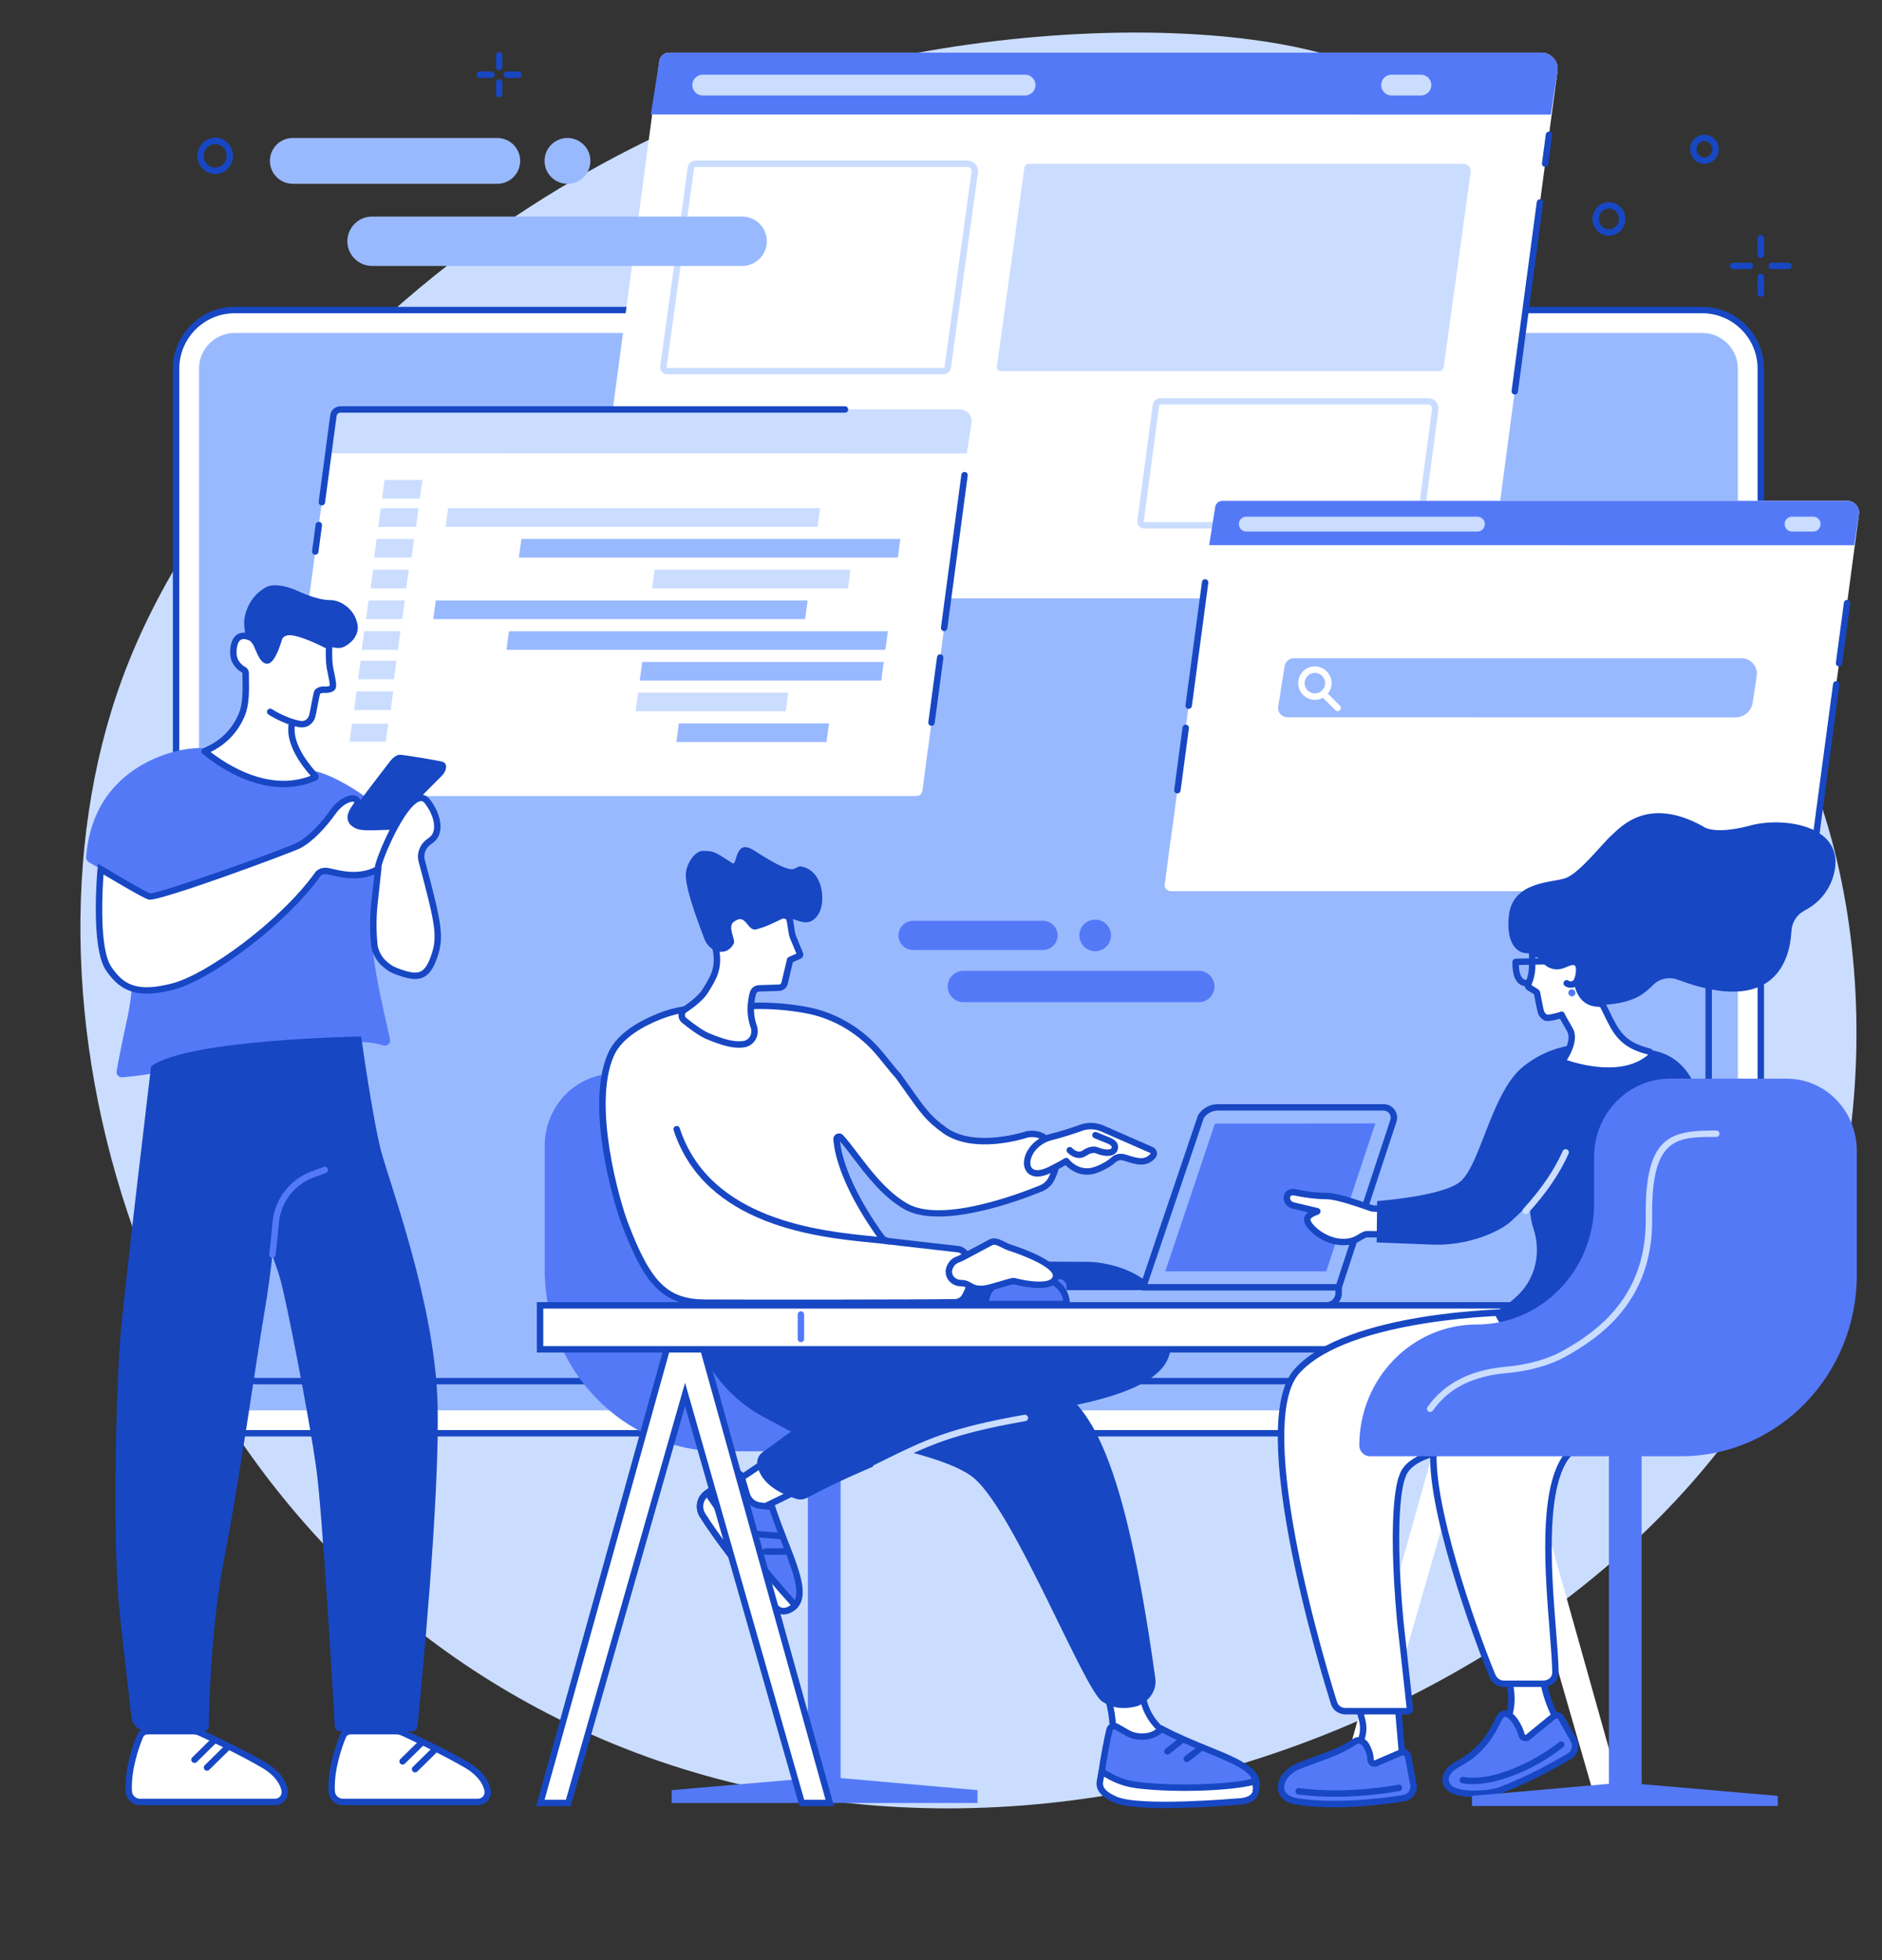 <?xml version="1.0" encoding="UTF-8" standalone="no"?><svg xmlns="http://www.w3.org/2000/svg" xmlns:xlink="http://www.w3.org/1999/xlink" fill="#1747c3" height="2018.4" preserveAspectRatio="xMidYMid meet" version="1" viewBox="250.8 302.7 1937.6 2018.4" width="1937.6" zoomAndPan="magnify"><rect x="250.8" y="302.7" width="1937.6" height="2018.4" fill="#333333" stroke="none"/><g><g id="change1_1"><path d="M 1058.672 390.473 C 1018.852 402.887 842.156 460.57 665.719 613.664 C 622.973 650.746 450.207 800.645 376.395 1002.188 C 250.758 1345.227 401.098 1867.098 834.129 2076.828 C 1338.516 2321.109 1975.645 2020.43 2120.973 1618.039 C 2185.406 1439.566 2188.32 1143.605 2025.953 948.453 C 1895.301 791.383 1671.844 716.758 1680.512 568.195 C 1684.676 496.641 1738.664 476.867 1723.688 431.801 C 1688.168 324.918 1340.113 302.742 1058.672 390.473" fill="#caddff"/></g><g id="change2_1"><path d="M 2003.234 621.961 L 492.465 621.961 C 459.121 621.961 432.086 648.988 432.086 682.336 L 432.086 1718.133 C 432.086 1751.484 459.121 1778.512 492.465 1778.512 L 2003.234 1778.512 C 2036.57 1778.512 2063.613 1751.484 2063.613 1718.133 L 2063.613 682.336 C 2063.613 648.988 2036.57 621.961 2003.234 621.961" fill="#ffffff"/></g><g id="change3_1"><path d="M 492.465 625.25 C 460.996 625.25 435.395 650.852 435.395 682.328 L 435.395 1718.129 C 435.395 1749.602 460.996 1775.211 492.465 1775.211 L 2003.238 1775.211 C 2034.715 1775.211 2060.316 1749.602 2060.316 1718.129 L 2060.316 682.328 C 2060.316 650.852 2034.715 625.25 2003.238 625.25 Z M 2003.238 1781.82 L 492.465 1781.82 C 457.352 1781.82 428.785 1753.25 428.785 1718.129 L 428.785 682.328 C 428.785 647.215 457.352 618.645 492.465 618.645 L 2003.238 618.645 C 2038.352 618.645 2066.922 647.215 2066.922 682.328 L 2066.922 1718.129 C 2066.922 1753.25 2038.352 1781.82 2003.238 1781.82" fill="inherit"/></g><g id="change4_1"><path d="M 492.465 1754.91 C 472.188 1754.91 455.691 1738.41 455.691 1718.129 L 455.691 682.324 C 455.691 662.051 472.188 645.555 492.465 645.555 L 2003.238 645.555 C 2023.516 645.555 2040.012 662.051 2040.012 682.324 L 2040.012 1718.129 C 2040.012 1738.41 2023.516 1754.91 2003.238 1754.91 L 492.465 1754.91" fill="#99b9ff"/></g><g id="change3_2"><path d="M 1979.922 1728.152 L 515.777 1728.152 C 497.402 1728.152 482.453 1713.203 482.453 1694.82 L 482.453 1445.953 C 482.453 1444.133 483.934 1442.652 485.758 1442.652 C 487.582 1442.652 489.062 1444.133 489.062 1445.953 L 489.062 1694.82 C 489.062 1709.551 501.047 1721.539 515.777 1721.539 L 1979.922 1721.539 C 1994.656 1721.539 2006.637 1709.551 2006.637 1694.82 L 2006.637 1286.703 C 2006.637 1284.883 2008.121 1283.402 2009.949 1283.402 C 2011.762 1283.402 2013.246 1284.883 2013.246 1286.703 L 2013.246 1694.82 C 2013.246 1713.203 1998.301 1728.152 1979.922 1728.152" fill="inherit"/></g><g id="change3_3"><path d="M 2009.949 900.57 C 2008.121 900.57 2006.637 899.086 2006.637 897.258 L 2006.637 826.871 C 2006.637 825.043 2008.121 823.57 2009.949 823.57 C 2011.762 823.57 2013.246 825.043 2013.246 826.871 L 2013.246 897.258 C 2013.246 899.086 2011.762 900.57 2009.949 900.57" fill="inherit"/></g><g id="change2_2"><path d="M 1854.312 375.883 C 1855.613 365.824 1847.805 356.926 1837.695 356.926 L 939.688 356.926 C 934.543 356.926 930.203 360.75 929.543 365.867 L 857.141 908.367 C 856.402 913.914 860.711 918.832 866.301 918.832 L 1772.941 918.832 C 1778.082 918.832 1782.422 915.004 1783.078 909.891 L 1854.312 375.883" fill="#ffffff"/></g><g id="change3_4"><path d="M 1841.602 474.52 C 1841.449 474.52 1841.309 474.508 1841.156 474.496 C 1839.348 474.254 1838.07 472.586 1838.312 470.777 L 1842.27 441.137 C 1842.512 439.328 1844.168 438.051 1845.988 438.289 C 1847.797 438.531 1849.062 440.199 1848.824 442.008 L 1844.875 471.648 C 1844.648 473.316 1843.219 474.52 1841.602 474.52" fill="inherit"/></g><g id="change3_5"><path d="M 1810.32 708.945 C 1810.172 708.945 1810.039 708.945 1809.879 708.918 C 1808.07 708.676 1806.797 707.012 1807.043 705.203 L 1832.98 510.75 C 1833.223 508.941 1834.887 507.684 1836.695 507.914 C 1838.504 508.16 1839.777 509.824 1839.531 511.633 L 1813.594 706.086 C 1813.375 707.746 1811.957 708.945 1810.32 708.945" fill="inherit"/></g><g id="change5_1"><path d="M 1837.695 356.926 C 1847.805 356.926 1855.613 365.824 1854.312 375.883 L 1847.516 420.719 L 920.883 420.574 L 929.543 365.867 C 930.203 360.75 934.543 356.926 939.688 356.926 L 1837.695 356.926" fill="#5479f7"/></g><g id="change1_2"><path d="M 1316.789 391.664 C 1317.609 385.277 1312.637 379.629 1306.199 379.629 L 974.246 379.629 C 968.871 379.629 964.336 383.625 963.656 388.957 C 962.84 395.332 967.812 400.977 974.246 400.977 L 1306.199 400.977 C 1311.57 400.977 1316.113 396.984 1316.789 391.664" fill="#caddff"/></g><g id="change1_3"><path d="M 1724.34 391.664 C 1725.16 385.277 1720.191 379.629 1713.754 379.629 L 1683.441 379.629 C 1678.07 379.629 1673.543 383.625 1672.855 388.957 C 1672.047 395.332 1677.016 400.977 1683.441 400.977 L 1713.754 400.977 C 1719.137 400.977 1723.664 396.984 1724.34 391.664" fill="#caddff"/></g><g id="change1_4"><path d="M 1764.949 479.707 C 1765.52 475.289 1762.086 471.367 1757.629 471.367 L 1309.949 471.367 C 1307.695 471.367 1305.781 473.047 1305.492 475.301 L 1277.156 680.242 C 1276.82 682.668 1278.723 684.848 1281.176 684.848 L 1732.664 684.848 C 1734.918 684.848 1736.832 683.152 1737.121 680.914 L 1764.949 479.707" fill="#caddff"/></g><g id="change1_5"><path d="M 1728.402 724.352 L 1728.426 724.352 Z M 1445.375 719.316 C 1444.781 719.316 1444.266 719.766 1444.199 720.359 L 1428.332 839.438 C 1428.301 839.723 1428.41 839.934 1428.52 840.043 C 1428.629 840.164 1428.805 840.305 1429.102 840.305 L 1708.609 840.305 C 1709.203 840.305 1709.707 839.855 1709.785 839.262 L 1725.125 723.91 C 1725.277 722.738 1724.926 721.586 1724.137 720.699 C 1723.359 719.801 1722.262 719.316 1721.09 719.316 Z M 1708.609 846.918 L 1429.102 846.918 C 1426.965 846.918 1424.945 845.996 1423.543 844.406 C 1422.148 842.805 1421.504 840.676 1421.789 838.57 L 1437.633 719.504 C 1438.137 715.633 1441.469 712.703 1445.375 712.703 L 1721.09 712.703 C 1724.16 712.703 1727.074 714.02 1729.105 716.336 C 1731.133 718.648 1732.074 721.719 1731.68 724.777 L 1731.68 724.789 L 1716.34 840.117 C 1715.848 843.988 1712.516 846.918 1708.609 846.918" fill="#caddff"/></g><g id="change1_6"><path d="M 1254.383 479.703 L 1254.406 479.703 Z M 966.613 474.664 C 966.016 474.664 965.508 475.113 965.43 475.711 L 937.082 680.688 C 937.047 680.949 937.16 681.152 937.266 681.273 C 937.367 681.387 937.555 681.535 937.84 681.535 L 1222.086 681.535 C 1222.684 681.535 1223.195 681.074 1223.273 680.477 L 1251.102 479.277 C 1251.254 478.094 1250.902 476.945 1250.117 476.051 C 1249.332 475.164 1248.246 474.664 1247.062 474.664 Z M 1222.086 688.145 L 937.84 688.145 C 935.715 688.145 933.695 687.223 932.293 685.625 C 930.891 684.031 930.25 681.898 930.531 679.793 L 958.879 474.84 C 959.375 470.988 962.703 468.059 966.613 468.059 L 1247.062 468.059 C 1250.129 468.059 1253.059 469.379 1255.078 471.688 C 1257.109 473.992 1258.059 477.07 1257.66 480.125 L 1257.66 480.164 L 1229.824 681.363 C 1229.332 685.215 1226.004 688.145 1222.086 688.145" fill="#caddff"/></g><g id="change2_3"><path d="M 2119.688 1169.422 L 2164.703 832.023 C 2165.617 824.82 2160.023 818.43 2152.785 818.43 L 1509.156 818.43 C 1505.477 818.43 1502.367 821.18 1501.891 824.848 L 1455.906 1169.422 L 2119.688 1169.422" fill="#ffffff"/></g><g id="change5_2"><path d="M 2152.785 818.43 C 2160.023 818.43 2165.617 824.82 2164.703 832.023 L 2159.812 864.16 L 1495.684 864.055 L 1501.891 824.848 C 1502.367 821.18 1505.477 818.43 1509.156 818.43 L 2152.785 818.43" fill="#5479f7"/></g><g id="change1_7"><path d="M 1779.43 843.348 C 1780.008 838.77 1776.449 834.719 1771.84 834.719 L 1533.922 834.719 C 1530.066 834.719 1526.82 837.582 1526.332 841.402 C 1525.75 845.98 1529.312 850.031 1533.922 850.031 L 1771.84 850.031 C 1775.684 850.031 1778.938 847.168 1779.43 843.348" fill="#caddff"/></g><g id="change2_4"><path d="M 1455.934 1167.777 L 1449.992 1213.406 C 1449.469 1217.375 1452.551 1220.348 1456.57 1220.348 L 2106.363 1220.348 C 2110.055 1220.348 2113.164 1218.164 2113.633 1214.508 L 2119.719 1167.777 L 1455.934 1167.777" fill="#ffffff"/></g><g id="change1_8"><path d="M 2125.125 843.352 C 2125.699 838.773 2122.141 834.715 2117.535 834.715 L 2095.797 834.715 C 2091.949 834.715 2088.703 837.586 2088.207 841.406 C 2087.633 845.984 2091.191 850.027 2095.797 850.027 L 2117.535 850.027 C 2121.383 850.027 2124.629 847.156 2125.125 843.352" fill="#caddff"/></g><g id="change3_6"><path d="M 1474.602 1032.621 C 1474.449 1032.621 1474.309 1032.609 1474.16 1032.602 C 1472.352 1032.352 1471.078 1030.691 1471.32 1028.879 L 1488.262 901.969 C 1488.5 900.16 1490.16 898.879 1491.969 899.129 C 1493.781 899.371 1495.051 901.031 1494.809 902.84 L 1477.871 1029.762 C 1477.648 1031.422 1476.23 1032.621 1474.602 1032.621" fill="inherit"/></g><g id="change3_7"><path d="M 1462.98 1119.711 C 1462.828 1119.711 1462.68 1119.699 1462.539 1119.68 C 1460.73 1119.441 1459.461 1117.781 1459.699 1115.969 L 1468.27 1051.75 C 1468.512 1049.941 1470.172 1048.68 1471.98 1048.922 C 1473.789 1049.16 1475.059 1050.82 1474.82 1052.629 L 1466.25 1116.84 C 1466.031 1118.5 1464.609 1119.711 1462.98 1119.711" fill="inherit"/></g><g id="change3_8"><path d="M 2106.355 1224.484 L 2092.367 1224.484 C 2090.551 1224.484 2089.078 1223.004 2089.078 1221.184 C 2089.078 1219.355 2090.551 1217.875 2092.367 1217.875 L 2106.355 1217.875 C 2108.367 1217.875 2110.078 1216.363 2110.34 1214.355 L 2138.012 1006.969 C 2138.25 1005.152 2139.906 1003.887 2141.723 1004.125 C 2143.527 1004.363 2144.805 1006.02 2144.566 1007.836 L 2116.906 1215.215 C 2116.223 1220.492 2111.684 1224.484 2106.355 1224.484" fill="inherit"/></g><g id="change3_9"><path d="M 2144.195 988.902 C 2144.062 988.902 2143.906 988.902 2143.762 988.879 C 2141.949 988.641 2140.68 986.973 2140.918 985.16 L 2149.168 923.312 C 2149.422 921.5 2151.074 920.23 2152.887 920.469 C 2154.699 920.719 2155.969 922.375 2155.73 924.184 L 2147.477 986.035 C 2147.25 987.699 2145.824 988.902 2144.195 988.902" fill="inherit"/></g><g id="change4_2"><path d="M 2043.578 980.457 C 2053.234 980.457 2060.695 988.969 2059.469 998.574 L 2055.297 1026.07 C 2053.957 1034.898 2046.371 1041.434 2037.434 1041.422 L 1576.078 1041.281 C 1573.309 1041.281 1570.68 1040.066 1568.898 1037.969 C 1567.09 1035.855 1566.305 1033.074 1566.746 1030.332 L 1573.285 989.004 C 1573.914 984.113 1578.062 980.457 1582.969 980.457 L 2043.578 980.457" fill="#99b9ff"/></g><g id="change2_5"><path d="M 1604.539 995.531 C 1598.699 995.531 1593.949 1000.281 1593.949 1006.121 C 1593.949 1011.961 1598.699 1016.711 1604.539 1016.711 C 1610.371 1016.711 1615.121 1011.961 1615.121 1006.121 C 1615.121 1000.281 1610.371 995.531 1604.539 995.531 Z M 1604.539 1023.32 C 1595.051 1023.32 1587.34 1015.609 1587.34 1006.121 C 1587.34 996.641 1595.051 988.922 1604.539 988.922 C 1614.02 988.922 1621.73 996.641 1621.73 1006.121 C 1621.73 1015.609 1614.02 1023.32 1604.539 1023.32" fill="#ffffff"/></g><g id="change2_6"><path d="M 1627.926 1034.93 C 1627.074 1034.93 1626.234 1034.609 1625.594 1033.957 L 1610.891 1019.273 C 1609.598 1017.984 1609.598 1015.891 1610.891 1014.602 C 1612.191 1013.309 1614.281 1013.309 1615.574 1014.602 L 1630.258 1029.293 C 1631.547 1030.586 1631.547 1032.668 1630.258 1033.957 C 1629.617 1034.609 1628.766 1034.93 1627.926 1034.93" fill="#ffffff"/></g><g id="change2_7"><path d="M 1206.172 1074.199 L 1251.055 737.785 C 1251.969 730.641 1246.426 724.312 1239.246 724.312 L 601.266 724.312 C 597.613 724.312 594.527 727.035 594.062 730.66 L 548.211 1074.199 L 1206.172 1074.199" fill="#ffffff"/></g><g id="change1_9"><path d="M 1239.246 724.312 C 1246.426 724.312 1251.969 730.641 1251.055 737.785 L 1246.219 769.629 L 587.906 769.531 L 594.062 730.66 C 594.527 727.035 597.613 724.312 601.266 724.312 L 1239.246 724.312" fill="#caddff"/></g><g id="change2_8"><path d="M 548.504 1071.352 L 542.621 1116.039 C 542.098 1119.98 545.156 1122.379 549.129 1122.379 L 1193.238 1122.379 C 1196.891 1122.379 1199.969 1120.762 1200.441 1117.129 L 1206.469 1071.352 L 548.504 1071.352" fill="#ffffff"/></g><g id="change3_10"><path d="M 575.387 873.914 C 575.238 873.914 575.094 873.902 574.945 873.883 C 573.137 873.637 571.863 871.977 572.105 870.176 L 575.746 842.898 C 575.984 841.086 577.656 839.812 579.461 840.059 C 581.27 840.293 582.539 841.961 582.301 843.766 L 578.656 871.039 C 578.438 872.711 577.016 873.914 575.387 873.914" fill="inherit"/></g><g id="change3_11"><path d="M 582.156 823.172 C 582.012 823.172 581.863 823.164 581.715 823.152 C 579.906 822.91 578.633 821.242 578.875 819.441 L 590.777 730.242 C 591.457 724.992 595.965 721.02 601.262 721.02 L 1120.746 721.02 C 1122.57 721.02 1124.043 722.504 1124.043 724.324 C 1124.043 726.148 1122.57 727.633 1120.746 727.633 L 601.262 727.633 C 599.277 727.633 597.586 729.117 597.332 731.09 L 585.43 820.312 C 585.203 821.973 583.785 823.172 582.156 823.172" fill="inherit"/></g><g id="change3_12"><path d="M 1222.832 952.57 C 1222.695 952.57 1222.551 952.559 1222.391 952.539 C 1220.586 952.297 1219.316 950.641 1219.559 948.82 L 1240.547 791.527 C 1240.789 789.711 1242.438 788.449 1244.254 788.691 C 1246.059 788.922 1247.332 790.594 1247.102 792.398 L 1226.109 949.703 C 1225.891 951.363 1224.461 952.57 1222.832 952.57" fill="inherit"/></g><g id="change3_13"><path d="M 1209.828 1050.109 C 1209.691 1050.109 1209.539 1050.102 1209.391 1050.078 C 1207.578 1049.84 1206.309 1048.172 1206.551 1046.359 L 1215.5 979.301 C 1215.738 977.488 1217.41 976.23 1219.211 976.461 C 1221.02 976.699 1222.289 978.359 1222.051 980.172 L 1213.102 1047.238 C 1212.879 1048.898 1211.461 1050.109 1209.828 1050.109" fill="inherit"/></g><g id="change1_10"><path d="M 1092.5 845.219 L 709.586 845.219 L 712.168 826.023 L 1095.09 826.023 L 1092.5 845.219" fill="#caddff"/></g><g id="change4_3"><path d="M 1175.137 876.871 L 784.996 876.871 L 787.578 857.676 L 1177.715 857.676 L 1175.137 876.871" fill="#99b9ff"/></g><g id="change1_11"><path d="M 1123.84 908.52 L 922.184 908.52 L 924.762 889.32 L 1126.422 889.32 L 1123.84 908.52" fill="#caddff"/></g><g id="change4_4"><path d="M 1079.738 940.172 L 696.82 940.172 L 699.402 920.98 L 1082.32 920.98 L 1079.738 940.172" fill="#99b9ff"/></g><g id="change4_5"><path d="M 1162.371 971.82 L 772.23 971.82 L 774.812 952.629 L 1164.949 952.629 L 1162.371 971.82" fill="#99b9ff"/></g><g id="change1_12"><path d="M 1059.77 1035.121 L 905.16 1035.121 L 907.742 1015.93 L 1062.359 1015.93 L 1059.77 1035.121" fill="#caddff"/></g><g id="change4_6"><path d="M 1101.75 1066.75 L 947.137 1066.75 L 949.715 1047.551 L 1104.328 1047.551 L 1101.75 1066.75" fill="#99b9ff"/></g><g id="change4_7"><path d="M 1158.121 1003.469 L 909.418 1003.469 L 911.996 984.281 L 1160.699 984.281 L 1158.121 1003.469" fill="#99b9ff"/></g><g id="change1_13"><path d="M 647.977 1066.398 L 610.672 1066.398 L 613.152 1047.949 L 650.453 1047.949 L 647.977 1066.398" fill="#caddff"/></g><g id="change1_14"><path d="M 679.109 845.219 L 640.23 845.219 L 642.812 826.023 L 681.691 826.023 L 679.109 845.219" fill="#caddff"/></g><g id="change1_15"><path d="M 683.02 816.121 L 644.145 816.121 L 646.727 796.926 L 685.602 796.926 L 683.02 816.121" fill="#caddff"/></g><g id="change1_16"><path d="M 674.555 876.871 L 635.977 876.871 L 638.555 857.676 L 677.133 857.676 L 674.555 876.871" fill="#caddff"/></g><g id="change1_17"><path d="M 668.992 908.52 L 632.375 908.52 L 634.953 889.328 L 671.57 889.328 L 668.992 908.52" fill="#caddff"/></g><g id="change1_18"><path d="M 664.934 940.172 L 627.66 940.172 L 630.242 920.98 L 667.516 920.98 L 664.934 940.172" fill="#caddff"/></g><g id="change1_19"><path d="M 660.48 971.828 L 623.211 971.828 L 625.789 952.629 L 663.062 952.629 L 660.48 971.828" fill="#caddff"/></g><g id="change1_20"><path d="M 653.074 1033.859 L 615.344 1033.859 L 617.926 1014.66 L 655.656 1014.66 L 653.074 1033.859" fill="#caddff"/></g><g id="change1_21"><path d="M 656.395 1002.211 L 619.445 1002.211 L 622.027 983.012 L 658.977 983.012 L 656.395 1002.211" fill="#caddff"/></g><g id="change4_8"><path d="M 1014.93 525.711 L 633.84 525.711 C 619.805 525.711 608.43 537.086 608.43 551.121 C 608.43 565.148 619.805 576.535 633.84 576.535 L 1014.93 576.535 C 1028.961 576.535 1040.328 565.148 1040.328 551.121 C 1040.328 537.086 1028.961 525.711 1014.93 525.711" fill="#99b9ff"/></g><g id="change4_9"><path d="M 762.754 444.781 L 552.273 444.781 C 539.246 444.781 528.68 455.348 528.68 468.371 C 528.68 481.398 539.246 491.965 552.273 491.965 L 762.754 491.965 C 775.781 491.965 786.344 481.398 786.344 468.371 C 786.344 455.348 775.781 444.781 762.754 444.781" fill="#99b9ff"/></g><g id="change4_10"><path d="M 858.617 468.371 C 858.617 481.398 848.055 491.965 835.027 491.965 C 821.996 491.965 811.434 481.398 811.434 468.371 C 811.434 455.348 821.996 444.781 835.027 444.781 C 848.055 444.781 858.617 455.348 858.617 468.371" fill="#99b9ff"/></g><g id="change5_3"><path d="M 1484.98 1302.328 L 1242.68 1302.328 C 1233.762 1302.328 1226.531 1309.57 1226.531 1318.488 C 1226.531 1327.41 1233.762 1334.641 1242.68 1334.641 L 1484.98 1334.641 C 1493.898 1334.641 1501.129 1327.41 1501.129 1318.488 C 1501.129 1309.57 1493.898 1302.328 1484.98 1302.328" fill="#5479f7"/></g><g id="change5_4"><path d="M 1324.648 1250.879 L 1190.82 1250.879 C 1182.539 1250.879 1175.82 1257.602 1175.82 1265.879 C 1175.82 1274.172 1182.539 1280.879 1190.82 1280.879 L 1324.648 1280.879 C 1332.93 1280.879 1339.648 1274.172 1339.648 1265.879 C 1339.648 1257.602 1332.93 1250.879 1324.648 1250.879" fill="#5479f7"/></g><g id="change5_5"><path d="M 1394.621 1265.879 C 1394.621 1274.871 1387.34 1282.16 1378.352 1282.16 C 1369.359 1282.16 1362.07 1274.871 1362.07 1265.879 C 1362.07 1256.891 1369.359 1249.609 1378.352 1249.609 C 1387.34 1249.609 1394.621 1256.891 1394.621 1265.879" fill="#5479f7"/></g><g id="change3_14"><path d="M 764.715 374.988 C 762.891 374.988 761.41 373.504 761.41 371.688 L 761.41 359.719 C 761.41 357.891 762.891 356.418 764.715 356.418 C 766.539 356.418 768.02 357.891 768.02 359.719 L 768.02 371.688 C 768.02 373.504 766.539 374.988 764.715 374.988" fill="inherit"/></g><g id="change3_15"><path d="M 764.715 402.836 C 762.887 402.836 761.41 401.359 761.41 399.539 L 761.41 387.586 C 761.41 385.758 762.887 384.277 764.715 384.277 C 766.535 384.277 768.016 385.758 768.016 387.586 L 768.016 399.539 C 768.016 401.359 766.535 402.836 764.715 402.836" fill="inherit"/></g><g id="change3_16"><path d="M 756.762 382.945 L 744.805 382.945 C 742.98 382.945 741.5 381.473 741.5 379.648 C 741.5 377.824 742.98 376.34 744.805 376.34 L 756.762 376.34 C 758.586 376.34 760.066 377.824 760.066 379.648 C 760.066 381.473 758.586 382.945 756.762 382.945" fill="inherit"/></g><g id="change3_17"><path d="M 784.617 382.945 L 772.66 382.945 C 770.836 382.945 769.355 381.473 769.355 379.648 C 769.355 377.824 770.836 376.34 772.66 376.34 L 784.617 376.34 C 786.441 376.34 787.922 377.824 787.922 379.648 C 787.922 381.473 786.441 382.945 784.617 382.945" fill="inherit"/></g><g id="change3_18"><path d="M 2063.625 568.469 C 2061.785 568.469 2060.316 566.984 2060.316 565.172 L 2060.316 548.078 C 2060.316 546.254 2061.785 544.77 2063.625 544.77 C 2065.438 544.77 2066.922 546.254 2066.922 548.078 L 2066.922 565.172 C 2066.922 566.984 2065.438 568.469 2063.625 568.469" fill="inherit"/></g><g id="change3_19"><path d="M 2063.625 608.285 C 2061.785 608.285 2060.316 606.801 2060.316 604.977 L 2060.316 587.883 C 2060.316 586.055 2061.785 584.586 2063.625 584.586 C 2065.438 584.586 2066.922 586.055 2066.922 587.883 L 2066.922 604.977 C 2066.922 606.801 2065.438 608.285 2063.625 608.285" fill="inherit"/></g><g id="change3_20"><path d="M 2052.258 579.828 L 2035.168 579.828 C 2033.34 579.828 2031.863 578.355 2031.863 576.523 C 2031.863 574.695 2033.34 573.223 2035.168 573.223 L 2052.258 573.223 C 2054.086 573.223 2055.559 574.695 2055.559 576.523 C 2055.559 578.355 2054.086 579.828 2052.258 579.828" fill="inherit"/></g><g id="change3_21"><path d="M 2092.062 579.836 L 2074.977 579.836 C 2073.141 579.836 2071.66 578.359 2071.66 576.531 C 2071.66 574.707 2073.141 573.227 2074.977 573.227 L 2092.062 573.227 C 2093.887 573.227 2095.363 574.707 2095.363 576.531 C 2095.363 578.359 2093.887 579.836 2092.062 579.836" fill="inherit"/></g><g id="change3_22"><path d="M 1903.102 518.352 C 1897.84 520.719 1895.457 527.02 1897.777 532.414 C 1898.914 535.039 1900.988 537.039 1903.59 538.055 C 1906.129 539.043 1908.91 538.969 1911.414 537.844 C 1916.66 535.488 1919.055 529.18 1916.734 523.797 C 1915.598 521.172 1913.535 519.168 1910.926 518.156 C 1908.371 517.168 1905.602 517.242 1903.102 518.352 Z M 1907.262 545.363 C 1905.211 545.363 1903.16 544.973 1901.207 544.219 C 1896.922 542.559 1893.555 539.285 1891.711 535.027 C 1887.977 526.348 1891.859 516.168 1900.402 512.336 C 1904.527 510.48 1909.117 510.355 1913.316 511.992 C 1917.59 513.652 1920.957 516.926 1922.789 521.184 C 1926.547 529.863 1922.656 540.043 1914.109 543.875 C 1911.926 544.863 1909.594 545.363 1907.262 545.363" fill="inherit"/></g><g id="change3_23"><path d="M 2000.949 445.691 L 2000.961 445.691 Z M 2005.562 448.004 C 2004.461 448.004 2003.352 448.242 2002.301 448.711 C 1998.16 450.566 1996.277 455.531 1998.121 459.789 C 1999.004 461.848 2000.621 463.426 2002.68 464.234 C 2004.688 465.008 2006.863 464.957 2008.82 464.07 C 2012.965 462.215 2014.844 457.238 2013.012 452.992 C 2012.129 450.922 2010.5 449.344 2008.441 448.547 C 2007.508 448.18 2006.535 448.004 2005.562 448.004 Z M 2005.562 471.387 C 2003.781 471.387 2002 471.059 2000.281 470.387 C 1996.566 468.949 1993.648 466.105 1992.043 462.406 C 1988.785 454.863 1992.172 446.008 1999.598 442.672 L 1999.598 442.688 C 2003.188 441.07 2007.191 440.969 2010.84 442.383 C 2014.555 443.836 2017.484 446.664 2019.078 450.379 C 2022.336 457.922 2018.949 466.773 2011.523 470.098 C 2009.629 470.957 2007.594 471.387 2005.562 471.387" fill="inherit"/></g><g id="change3_24"><path d="M 467.66 452.113 C 461.688 454.797 458.977 461.949 461.617 468.055 C 462.902 471.031 465.242 473.316 468.211 474.465 C 471.102 475.586 474.258 475.512 477.098 474.238 C 483.066 471.551 485.777 464.398 483.141 458.293 C 481.855 455.316 479.512 453.031 476.547 451.883 C 473.652 450.762 470.496 450.836 467.66 452.113 Z M 472.383 481.867 C 470.168 481.867 467.945 481.453 465.816 480.617 C 461.188 478.828 457.539 475.297 455.551 470.68 C 451.488 461.27 455.707 450.23 464.953 446.082 C 469.414 444.078 474.387 443.949 478.941 445.715 C 483.57 447.52 487.219 451.051 489.207 455.668 C 493.27 465.078 489.051 476.117 479.801 480.266 C 477.426 481.324 474.906 481.867 472.383 481.867" fill="inherit"/></g><g id="change3_25"><path d="M 642.055 1185.941 C 641.062 1185.941 640.078 1185.488 639.43 1184.641 C 638.32 1183.191 638.598 1181.121 640.047 1180.012 L 644.992 1176.23 C 649.52 1172.762 654.961 1165.719 655.016 1165.648 C 656.133 1164.199 658.203 1163.93 659.648 1165.039 C 661.098 1166.16 661.371 1168.23 660.258 1169.68 C 660.016 1169.988 654.234 1177.48 649.004 1181.48 L 644.062 1185.262 C 643.465 1185.719 642.754 1185.941 642.055 1185.941" fill="inherit"/></g><g id="change3_26"><path d="M 633.645 1176.512 C 632.453 1176.512 631.301 1175.859 630.711 1174.73 C 629.871 1173.109 630.5 1171.109 632.117 1170.27 L 637.641 1167.398 C 642.715 1164.762 649.277 1158.77 649.344 1158.711 C 650.688 1157.48 652.777 1157.57 654.012 1158.91 C 655.246 1160.262 655.152 1162.352 653.809 1163.578 C 653.516 1163.852 646.527 1170.23 640.691 1173.27 L 635.168 1176.141 C 634.68 1176.391 634.16 1176.512 633.645 1176.512" fill="inherit"/></g><g id="change5_6"><path d="M 443.949 1073.91 C 428.809 1075.859 346.48 1092.52 339.488 1185.281 C 339.324 1187.41 340.434 1189.449 342.289 1190.512 L 389.891 1217.922 C 391.68 1218.949 392.758 1220.871 392.695 1222.93 C 392.172 1239.891 389.445 1316.98 382.246 1349.359 C 376.637 1374.602 372.738 1395.191 370.871 1405.488 C 370.211 1409.121 373.18 1412.359 376.855 1412.02 C 388.504 1410.961 411.617 1408.379 426.855 1403.699 C 445.992 1397.809 454.445 1386.578 500.703 1405.77 C 510.422 1409.801 521.43 1409.25 530.727 1404.328 C 556.055 1390.93 608.793 1367.141 645.16 1379.148 C 649.277 1380.512 653.305 1376.891 652.359 1372.66 C 647.047 1348.852 635.945 1302.941 634.762 1278.68 C 633.281 1248.371 650.711 1147.41 642.598 1136.859 C 634.875 1126.82 600.867 1103.738 577.887 1097.422 C 569.48 1095.109 560.621 1094.879 553.531 1093.129 C 535.727 1088.75 486.371 1068.422 443.949 1073.91" fill="#5479f7"/></g><g id="change2_9"><path d="M 362.547 1299.852 C 376.699 1320.988 393.086 1327.738 428.789 1318.531 C 464.488 1309.32 540.195 1255.121 577.621 1203.5 C 577.621 1203.5 580.199 1198.77 587.512 1199.629 C 594.824 1200.488 624.938 1212.102 647.305 1192.32 C 669.672 1172.531 664.328 1158.34 663.211 1155.648 C 661.32 1151.102 627.945 1156.922 618.914 1152.891 C 609.883 1148.871 609.988 1142.621 616.766 1133.391 C 624.852 1122.359 606.816 1119.852 593.105 1139.41 C 584.77 1151.301 570.742 1166.941 558.051 1173.359 C 544.934 1180 411.582 1227.988 404.699 1225.859 C 397.816 1223.719 354.512 1197.551 354.512 1197.551 C 354.512 1197.551 347.121 1276.82 362.547 1299.852" fill="#ffffff"/></g><g id="change3_27"><path d="M 357.383 1203.129 C 356.086 1221.07 352.926 1279.551 365.289 1298.02 C 377.688 1316.531 391.352 1324.77 427.961 1315.328 C 463.641 1306.121 538.375 1251.91 574.844 1201.699 C 576.324 1199.211 580.574 1195.488 587.898 1196.352 C 589.219 1196.5 590.977 1196.91 593.207 1197.43 C 604.332 1200.02 627.496 1205.43 645.113 1189.84 C 663.152 1173.891 662.109 1162.398 660.422 1157.602 C 657.906 1156.828 649.289 1157.172 643.473 1157.398 C 632.812 1157.809 622.73 1158.211 617.57 1155.91 C 612.809 1153.789 609.898 1150.871 608.938 1147.238 C 607.77 1142.852 609.41 1137.82 614.102 1131.43 C 615.398 1129.66 615.52 1128.641 615.461 1128.422 C 615.406 1128.41 614.73 1128.078 613.234 1128.238 C 609.129 1128.66 602.102 1132.328 595.812 1141.309 C 587.465 1153.211 572.961 1169.52 559.543 1176.309 C 551.336 1180.469 413.242 1231.922 403.719 1229.012 C 397.793 1227.172 369.098 1210.148 357.383 1203.129 Z M 402.008 1325.859 C 383.453 1325.859 370.875 1318.23 359.801 1301.691 C 343.902 1277.961 350.918 1200.531 351.223 1197.238 L 351.715 1192 L 356.223 1194.719 C 373.23 1205 400.09 1220.738 405.449 1222.621 C 415.68 1222.59 540.922 1178.328 556.559 1170.422 C 568.887 1164.18 582.492 1148.789 590.398 1137.512 C 598.672 1125.711 608.758 1121.031 615.133 1121.641 C 618.141 1121.93 620.461 1123.422 621.5 1125.73 C 622.359 1127.648 622.699 1130.879 619.426 1135.34 C 616.109 1139.859 614.73 1143.301 615.324 1145.539 C 615.75 1147.148 617.41 1148.609 620.262 1149.879 C 624.012 1151.551 634.66 1151.129 643.215 1150.789 C 657.93 1150.211 664.5 1150.141 666.266 1154.391 C 668.602 1160.012 671.641 1175.199 649.492 1194.789 C 629.316 1212.641 603.914 1206.711 591.703 1203.871 C 589.758 1203.422 588.078 1203.02 587.129 1202.91 C 582.355 1202.352 580.664 1204.859 580.484 1205.148 L 580.297 1205.441 C 543.109 1256.73 466.363 1312.25 429.613 1321.73 C 419.07 1324.449 409.988 1325.859 402.008 1325.859" fill="inherit"/></g><g id="change2_10"><path d="M 640.18 1197.379 L 639.668 1202.129 L 636.703 1229.531 C 633.645 1253.648 636.023 1273.289 636.023 1273.289 C 635.98 1280.871 640.594 1289.789 646.27 1294.801 C 652.812 1300.57 656.238 1301.762 661.574 1303.699 C 681.648 1311 690.402 1308.75 697.688 1288.012 C 704.977 1267.27 702.402 1254.41 685.258 1190.109 C 685.258 1190.109 680.543 1177.129 693.828 1168.41 C 705.641 1160.648 701.738 1142.031 690.852 1127.941 C 673.477 1105.449 637.062 1194.391 640.18 1197.379" fill="#ffffff"/></g><g id="change3_28"><path d="M 643.352 1195.84 L 643.641 1196.121 L 639.984 1229.879 C 637.016 1253.328 639.281 1272.699 639.305 1272.898 L 639.328 1273.309 C 639.293 1279.52 643.215 1287.691 648.457 1292.32 C 654.426 1297.59 657.445 1298.691 662.449 1300.512 L 662.703 1300.602 C 673.113 1304.379 679.426 1305.121 683.812 1303.039 C 688.035 1301.039 691.355 1296.07 694.57 1286.922 C 701.496 1267.199 699.254 1255.422 682.098 1191.09 C 680.207 1185.68 679.891 1173.609 692.016 1165.641 C 695.008 1163.68 696.848 1160.75 697.484 1156.941 C 698.762 1149.328 695.215 1138.988 688.238 1129.961 C 686.094 1127.191 684.238 1127.359 682.547 1127.949 C 667.406 1133.301 644.609 1186.379 643.352 1195.84 Z M 678.199 1310.809 C 673.5 1310.809 667.824 1309.488 660.445 1306.809 L 660.191 1306.719 C 654.848 1304.77 650.988 1303.371 644.086 1297.281 C 637.398 1291.379 632.75 1281.621 632.719 1273.488 C 632.457 1271.199 630.48 1252.32 633.422 1229.109 L 636.809 1197.828 C 636.43 1196.129 636.938 1193.781 637.969 1190.32 C 641.895 1177.199 663.805 1124.629 682.32 1121.191 C 685.309 1120.629 689.668 1121 693.465 1125.922 C 701.535 1136.359 705.574 1148.672 704.004 1158.031 C 703.062 1163.648 700.172 1168.191 695.645 1171.172 C 684.664 1178.379 688.207 1188.559 688.363 1188.988 L 688.449 1189.262 C 705.824 1254.422 708.316 1267.719 700.805 1289.109 C 696.957 1300.059 692.59 1306.199 686.637 1309.012 C 684.125 1310.199 681.387 1310.809 678.199 1310.809" fill="inherit"/></g><g id="change3_29"><path d="M 652.113 1155.25 C 652.113 1155.25 622.625 1158.41 613.488 1151.199 C 606.719 1145.859 619.352 1129.871 620.301 1128.621 C 628.309 1118.07 646.98 1093.488 649.77 1090 C 652.289 1086.84 657.094 1079.328 663.371 1079.879 C 669.648 1080.441 704.422 1086.16 706.953 1087.27 C 712.254 1089.609 710.02 1096.98 706.141 1101.039 C 702.262 1105.102 652.113 1155.25 652.113 1155.25" fill="inherit"/></g><g id="change3_30"><path d="M 406.395 1400.578 C 406.395 1400.578 377.926 1637.352 374.41 1683.02 C 370.898 1728.699 365.629 1888.57 374.41 1967.621 C 380.102 2018.84 384.047 2053.102 386.117 2070.871 C 387.078 2079.121 394.062 2085.328 402.359 2085.328 L 460.391 2085.328 C 463.355 2085.328 465.77 2082.949 465.809 2079.988 C 466.07 2058.66 467.973 1977.43 481.574 1907.891 C 497.387 1827.078 514.953 1700.59 523.738 1649.648 C 526.668 1632.641 529.137 1613.738 531.219 1595.238 C 531.219 1595.238 531.219 1595.238 537.793 1614.512 C 544.363 1633.781 569.414 1763.84 576.441 1814.781 C 582.832 1861.129 593.586 2047.012 595.477 2080.23 C 595.641 2083.102 598.012 2085.328 600.887 2085.328 L 675.195 2085.328 C 677.977 2085.328 680.309 2083.23 680.586 2080.461 C 684.039 2046 704.391 1837.809 701.172 1744.512 C 697.66 1642.621 651.984 1521.398 643.199 1488.02 C 634.414 1454.641 622.629 1370 622.629 1370 C 622.629 1370 444.492 1372.68 406.395 1400.578" fill="inherit"/></g><g id="change5_7"><path d="M 531.297 1597.898 C 531.172 1597.898 531.047 1597.898 530.922 1597.879 C 529.109 1597.68 527.805 1596.039 528.012 1594.23 C 529.188 1583.75 530.344 1572.512 531.445 1560.801 C 533.629 1537.48 549.258 1517.141 571.254 1509 L 584.078 1504.25 C 585.781 1503.609 587.691 1504.488 588.324 1506.199 C 588.957 1507.91 588.086 1509.809 586.371 1510.449 L 573.547 1515.199 C 553.918 1522.461 539.977 1540.609 538.023 1561.422 C 536.922 1573.16 535.762 1584.449 534.574 1594.969 C 534.387 1596.66 532.957 1597.898 531.297 1597.898" fill="#5479f7"/></g><g id="change2_11"><path d="M 658.875 2085.309 L 611.523 2085.309 C 608.168 2085.309 605.141 2087.32 603.863 2090.43 C 599.664 2100.629 591.113 2124.5 592.266 2147.129 C 592.578 2153.32 597.719 2158.16 603.91 2158.16 L 742.848 2158.16 C 749.238 2158.16 754.094 2152.328 752.812 2146.07 C 751.277 2138.57 745.996 2128.711 730.762 2119.852 C 706.098 2105.5 675.098 2091.148 665.32 2086.699 C 663.297 2085.781 661.102 2085.309 658.875 2085.309" fill="#ffffff"/></g><g id="change3_31"><path d="M 611.523 2088.609 C 609.492 2088.609 607.688 2089.82 606.922 2091.68 C 603.129 2100.898 594.438 2124.738 595.562 2146.969 C 595.785 2151.391 599.453 2154.859 603.91 2154.859 L 742.848 2154.859 C 744.926 2154.859 746.871 2153.941 748.188 2152.328 C 749.473 2150.75 749.98 2148.711 749.574 2146.73 C 747.738 2137.738 740.656 2129.43 729.102 2122.699 C 704.414 2108.34 672.996 2093.82 663.957 2089.711 C 662.348 2088.98 660.637 2088.609 658.875 2088.609 Z M 742.848 2161.469 L 603.91 2161.469 C 595.93 2161.469 589.363 2155.25 588.965 2147.301 C 587.766 2123.738 596.848 2098.801 600.809 2089.172 C 602.598 2084.82 606.805 2082 611.523 2082 L 658.875 2082 C 661.59 2082 664.219 2082.57 666.688 2083.699 C 675.801 2087.84 707.473 2102.469 732.422 2116.988 C 749.141 2126.719 754.5 2137.809 756.051 2145.41 C 756.855 2149.34 755.855 2153.379 753.309 2156.5 C 750.73 2159.66 746.918 2161.469 742.848 2161.469" fill="inherit"/></g><g id="change3_32"><path d="M 665.301 2119.691 C 664.445 2119.691 663.594 2119.359 662.945 2118.699 C 661.664 2117.398 661.684 2115.309 662.984 2114.031 L 682.91 2094.43 C 684.211 2093.148 686.305 2093.16 687.582 2094.461 C 688.863 2095.762 688.848 2097.859 687.543 2099.141 L 667.617 2118.738 C 666.973 2119.371 666.137 2119.691 665.301 2119.691" fill="inherit"/></g><g id="change3_33"><path d="M 678.156 2127.719 C 677.301 2127.719 676.445 2127.398 675.801 2126.738 C 674.52 2125.441 674.535 2123.34 675.84 2122.059 L 695.766 2102.461 C 697.066 2101.18 699.156 2101.199 700.438 2102.5 C 701.719 2103.801 701.699 2105.891 700.398 2107.172 L 680.473 2126.781 C 679.828 2127.41 678.992 2127.719 678.156 2127.719" fill="inherit"/></g><g id="change2_12"><path d="M 449.945 2085.309 L 402.598 2085.309 C 399.238 2085.309 396.215 2087.32 394.938 2090.43 C 390.738 2100.629 382.188 2124.5 383.336 2147.129 C 383.648 2153.32 388.789 2158.16 394.98 2158.16 L 533.922 2158.16 C 540.309 2158.16 545.164 2152.328 543.883 2146.07 C 542.352 2138.57 537.066 2128.711 521.832 2119.852 C 497.168 2105.5 466.168 2091.148 456.395 2086.699 C 454.367 2085.781 452.172 2085.309 449.945 2085.309" fill="#ffffff"/></g><g id="change3_34"><path d="M 402.598 2088.609 C 400.566 2088.609 398.758 2089.82 397.992 2091.68 C 394.199 2100.898 385.508 2124.738 386.637 2146.969 C 386.859 2151.391 390.527 2154.859 394.98 2154.859 L 533.922 2154.859 C 536 2154.859 537.941 2153.941 539.258 2152.328 C 540.543 2150.75 541.051 2148.711 540.645 2146.73 C 538.805 2137.73 531.727 2129.43 520.172 2122.699 C 495.477 2108.34 464.066 2093.82 455.027 2089.711 C 453.422 2088.98 451.711 2088.609 449.945 2088.609 Z M 533.922 2161.469 L 394.98 2161.469 C 387.004 2161.469 380.438 2155.25 380.035 2147.301 C 378.84 2123.738 387.918 2098.801 391.879 2089.172 C 393.672 2084.82 397.875 2082 402.598 2082 L 449.945 2082 C 452.66 2082 455.289 2082.57 457.758 2083.699 C 466.871 2087.828 498.531 2102.469 523.496 2116.988 C 540.207 2126.711 545.566 2137.809 547.121 2145.41 C 547.926 2149.34 546.926 2153.379 544.379 2156.5 C 541.805 2159.66 537.992 2161.469 533.922 2161.469" fill="inherit"/></g><g id="change3_35"><path d="M 451.055 2117.98 C 450.199 2117.98 449.348 2117.648 448.699 2116.988 C 447.418 2115.691 447.438 2113.602 448.738 2112.32 L 468.664 2092.711 C 469.965 2091.441 472.055 2091.449 473.336 2092.75 C 474.617 2094.051 474.598 2096.141 473.297 2097.422 L 453.371 2117.031 C 452.73 2117.66 451.891 2117.98 451.055 2117.98" fill="inherit"/></g><g id="change3_36"><path d="M 463.91 2126.012 C 463.055 2126.012 462.203 2125.68 461.555 2125.02 C 460.273 2123.719 460.293 2121.629 461.594 2120.352 L 481.52 2100.75 C 482.82 2099.469 484.91 2099.48 486.191 2100.789 C 487.473 2102.09 487.453 2104.18 486.152 2105.461 L 466.227 2125.059 C 465.586 2125.691 464.746 2126.012 463.91 2126.012" fill="inherit"/></g><g id="change3_37"><path d="M 504.504 956.84 C 505.543 957.191 506.645 957.641 507.816 958.211 C 507.816 958.211 510.438 959.809 512.84 964.211 C 515.238 968.609 519.238 982.211 524.438 981.41 C 529.637 980.609 536.035 959.41 536.035 959.41 C 536.035 959.41 538.035 949.012 554.031 953.012 C 570.031 957.012 582.43 963.809 587.23 966.609 C 592.027 969.41 596.43 970.211 601.227 969.809 C 606.027 969.41 621.625 960.211 618.824 945.41 C 616.027 930.609 602.418 920.551 590.43 920.609 C 577.938 920.68 560.031 912.609 556.832 911.012 C 553.633 909.422 534.805 901.699 524.547 907.422 C 515.398 912.531 507.699 920.621 503.523 934.621 C 500.859 943.559 502.914 951.75 503.195 954.441 C 503.305 955.5 503.496 956.5 504.504 956.84" fill="inherit"/></g><g id="change2_13"><path d="M 589.258 968.102 C 589.559 968.262 589.734 968.578 589.711 968.922 C 589.547 971.371 589 981.469 590.535 990.578 C 591.379 995.609 594.605 1007.84 593.246 1010.359 C 591.891 1012.879 586.852 1013.07 584.523 1012.879 C 582.199 1012.68 578.32 1013.648 577.352 1015.59 C 576.383 1017.531 573.477 1035.551 572.312 1039.82 C 571.148 1044.078 567.273 1049.121 560.102 1048.352 C 559.184 1048.25 556.504 1047.648 554.426 1047.16 C 552.914 1046.809 551.41 1047.809 551.168 1049.352 C 547.727 1071.238 569.852 1095.898 575.172 1101.531 C 575.719 1102.109 575.52 1103.07 574.789 1103.391 C 525.727 1124.801 475.254 1087.84 461.465 1076.352 C 460.848 1075.828 487.234 1068.691 499.844 1038.359 C 505.391 1025.02 503.531 1004.262 503.738 996.012 C 503.777 994.352 502.844 992.82 501.332 992.121 C 498.02 990.59 493.188 985.52 491.801 980.52 C 489.801 973.32 490.598 950.371 509.621 959.57 C 509.621 959.57 512.242 961.172 514.645 965.57 C 517.043 969.969 521.043 983.57 526.242 982.77 C 531.441 981.969 537.84 960.77 537.84 960.77 C 537.84 960.77 539.84 950.371 555.84 954.371 C 570.273 957.98 586.273 966.469 589.258 968.102" fill="#ffffff"/></g><g id="change3_38"><path d="M 586.414 968.699 C 586.414 968.711 586.414 968.711 586.414 968.711 C 586.414 968.711 586.414 968.711 586.414 968.699 Z M 587.684 971.012 L 587.703 971.012 Z M 467.621 1077.051 C 484.883 1090.449 527.93 1118.191 570.668 1101.52 C 562.406 1092.27 544.637 1069.609 547.906 1048.828 C 548.16 1047.199 549.094 1045.73 550.469 1044.809 C 551.848 1043.879 553.559 1043.57 555.176 1043.941 C 559.328 1044.91 560.301 1045.039 560.457 1045.059 C 566.883 1045.762 568.812 1040.09 569.125 1038.949 C 569.598 1037.219 570.453 1032.648 571.281 1028.23 C 573.082 1018.609 573.746 1015.41 574.398 1014.109 C 576.18 1010.539 581.559 1009.301 584.797 1009.578 C 587.312 1009.789 589.609 1009.289 590.262 1008.828 C 590.516 1006.738 589.02 999.672 588.285 996.199 C 587.871 994.219 587.496 992.441 587.273 991.129 C 585.922 983.078 586.117 974.371 586.324 970.281 C 581.398 967.672 567.57 960.711 555.039 957.578 C 550.145 956.352 546.242 956.512 543.754 958.031 C 541.578 959.359 541.094 961.371 541.074 961.449 L 541.004 961.719 C 537.809 972.301 532.742 985.109 526.742 986.031 C 520.258 987.059 516.547 978.281 513.582 971.25 C 512.891 969.609 512.234 968.059 511.742 967.148 C 510.109 964.16 508.398 962.77 507.961 962.441 C 503.539 960.352 500.219 960.18 498.098 961.949 C 494.055 965.32 493.785 975.32 494.984 979.641 C 496.137 983.781 500.332 988.02 502.715 989.121 C 505.418 990.371 507.113 993.109 507.043 996.102 C 507 997.719 507.043 999.82 507.09 1002.27 C 507.293 1012.648 507.594 1028.328 502.895 1039.629 C 495.926 1056.398 484.066 1068.969 467.621 1077.051 Z M 542.785 1113.309 C 504.324 1113.309 470.66 1088.309 459.352 1078.891 L 457.938 1077.711 L 458.184 1075.859 C 458.457 1073.941 459.828 1073.34 461.566 1072.578 C 478.176 1065.309 490.027 1053.371 496.793 1037.09 C 500.961 1027.07 500.676 1012.219 500.484 1002.398 C 500.434 999.84 500.391 997.629 500.434 995.93 C 500.441 995.578 500.254 995.262 499.945 995.121 C 495.801 993.211 490.285 987.422 488.617 981.41 C 487.031 975.711 486.945 962.648 493.863 956.879 C 496.84 954.391 502.238 952.328 511.059 956.59 L 511.34 956.75 C 511.688 956.961 514.797 958.961 517.543 963.988 C 518.195 965.18 518.879 966.809 519.676 968.68 C 520.824 971.41 523.828 978.531 525.715 979.441 C 527.789 977.961 531.867 969.078 534.645 959.93 C 534.883 958.91 536.027 955.121 540.09 952.531 C 544.199 949.91 549.77 949.449 556.641 951.172 C 571.43 954.859 587.715 963.5 590.836 965.199 C 592.266 965.969 593.121 967.531 593.008 969.148 C 592.828 971.871 592.344 981.422 593.793 990.039 C 594 991.27 594.359 992.961 594.754 994.828 C 596.785 1004.449 597.59 1009.27 596.156 1011.922 C 593.59 1016.691 585.777 1016.301 584.25 1016.172 C 582.84 1016.051 580.855 1016.66 580.297 1017.129 C 579.797 1018.672 578.586 1025.121 577.777 1029.449 C 576.887 1034.211 576.047 1038.699 575.5 1040.691 C 573.836 1046.801 568.297 1052.559 559.746 1051.629 C 559.438 1051.602 558.52 1051.5 554.336 1050.531 C 551.77 1070.18 571.426 1092.762 577.574 1099.27 C 578.566 1100.32 578.984 1101.789 578.699 1103.219 C 578.406 1104.641 577.445 1105.828 576.117 1106.422 C 564.895 1111.32 553.645 1113.309 542.785 1113.309" fill="inherit"/></g><g id="change3_39"><path d="M 553.074 1050.109 C 552.766 1050.109 552.449 1050.059 552.141 1049.969 C 545.469 1048.012 534.75 1043.41 527.156 1038.422 C 525.637 1037.422 525.211 1035.371 526.211 1033.84 C 527.215 1032.32 529.27 1031.898 530.789 1032.898 C 537.84 1037.531 547.805 1041.801 554.008 1043.629 C 555.758 1044.148 556.758 1045.98 556.242 1047.73 C 555.816 1049.172 554.5 1050.109 553.074 1050.109" fill="inherit"/></g><g id="change5_8"><path d="M 1082.078 1488.852 L 1082.078 1536.859 C 1082.078 1605.66 1136.199 1661.441 1202.949 1661.441 C 1269.711 1661.441 1323.828 1717.211 1323.828 1786.012 C 1323.828 1792.148 1318.879 1797.121 1312.781 1797.121 L 992.816 1797.121 C 892.738 1797.121 811.609 1713.5 811.609 1610.359 L 811.609 1482.59 C 811.609 1441.57 843.879 1408.309 883.684 1408.309 L 1003.941 1408.309 C 1047.09 1408.309 1082.078 1444.371 1082.078 1488.852" fill="#5479f7"/></g><g id="change5_9"><path d="M 1082.551 2151.41 L 1116.23 2151.41 L 1116.23 1786.359 L 1082.551 1786.359 L 1082.551 2151.41" fill="#5479f7"/></g><g id="change5_10"><path d="M 1257.219 2146 L 1108.191 2132.871 L 1094.531 2132.871 L 942.375 2146 L 942.375 2159.25 L 1257.219 2159.25 L 1257.219 2146" fill="#5479f7"/></g><g id="change2_14"><path d="M 1045.211 1803.551 L 999.559 1834.211 L 1022.68 1861.641 L 1075.25 1835.871 L 1045.211 1803.551" fill="#ffffff"/></g><g id="change3_40"><path d="M 1004.461 1834.898 L 1023.551 1857.531 L 1069.801 1834.859 L 1044.711 1807.871 Z M 1022.691 1864.941 C 1021.738 1864.941 1020.801 1864.531 1020.16 1863.77 L 997.031 1836.34 C 996.426 1835.629 996.156 1834.68 996.285 1833.75 C 996.418 1832.82 996.938 1831.988 997.719 1831.469 L 1043.371 1800.809 C 1044.719 1799.898 1046.52 1800.109 1047.629 1801.301 L 1077.672 1833.621 C 1078.391 1834.391 1078.691 1835.441 1078.5 1836.469 C 1078.309 1837.5 1077.648 1838.379 1076.711 1838.84 L 1024.141 1864.602 C 1023.672 1864.828 1023.18 1864.941 1022.691 1864.941" fill="inherit"/></g><g id="change5_11"><path d="M 1007.398 1820.391 C 1000.52 1824.629 987.918 1832.711 977.562 1841.102 C 971.066 1846.371 969.625 1855.73 974.082 1862.828 C 986.676 1882.879 1017.961 1926.121 1049.93 1958.531 C 1052.121 1960.75 1057.352 1963.551 1064.281 1959.781 C 1088.059 1946.859 1062.66 1906.391 1045.609 1854.422 L 1033.371 1853.051 C 1026.871 1852.32 1021.43 1847.738 1019.578 1841.441 L 1014.16 1823 C 1013.309 1820.109 1009.961 1818.809 1007.398 1820.391" fill="#5479f7"/></g><g id="change3_41"><path d="M 1009.141 1823.199 C 1002.531 1827.27 989.914 1835.34 979.645 1843.672 C 974.473 1847.859 973.281 1855.34 976.879 1861.07 C 989.859 1881.738 1020.648 1924.141 1052.281 1956.211 C 1052.961 1956.898 1056.648 1960.172 1062.711 1956.879 C 1077.262 1948.969 1070.031 1928.219 1056 1892.23 C 1051.891 1881.699 1047.27 1869.828 1043.141 1857.461 L 1033 1856.328 C 1025.16 1855.449 1018.641 1849.969 1016.41 1842.371 L 1010.988 1823.93 C 1010.828 1823.398 1010.441 1823.18 1010.219 1823.102 C 1010.012 1823.012 1009.578 1822.922 1009.141 1823.199 Z M 1057.602 1964.93 C 1053.301 1964.93 1049.77 1963.078 1047.578 1960.852 C 1015.57 1928.41 984.418 1885.5 971.281 1864.578 C 965.91 1856.031 967.715 1844.828 975.48 1838.539 C 986.039 1829.969 998.93 1821.73 1005.672 1817.57 C 1007.77 1816.281 1010.301 1816.039 1012.59 1816.93 C 1014.898 1817.809 1016.629 1819.691 1017.328 1822.07 L 1022.75 1840.512 C 1024.23 1845.551 1028.539 1849.18 1033.738 1849.762 L 1048.09 1851.371 L 1048.75 1853.391 C 1052.988 1866.309 1057.859 1878.801 1062.16 1889.828 C 1075.621 1924.352 1086.238 1951.609 1065.859 1962.691 C 1062.922 1964.281 1060.129 1964.93 1057.602 1964.93" fill="inherit"/></g><g id="change2_15"><path d="M 979.125 1839.852 C 979.125 1839.852 978.07 1840.691 977.562 1841.102 C 971.066 1846.371 969.625 1855.73 974.082 1862.828 C 986.676 1882.879 1017.961 1926.121 1049.93 1958.531 C 1052.121 1960.75 1057.352 1963.551 1064.281 1959.781 C 1066.41 1958.629 1069.52 1955.672 1069.52 1955.672 L 1067.352 1953.289 C 1036.5 1919.32 1008.172 1883.141 982.59 1845.012 L 979.125 1839.852" fill="#ffffff"/></g><g id="change3_42"><path d="M 978.445 1844.77 C 974.309 1849.078 973.578 1855.82 976.879 1861.07 C 989.859 1881.738 1020.648 1924.141 1052.281 1956.211 C 1052.961 1956.898 1056.648 1960.172 1062.711 1956.879 C 1063.281 1956.57 1064.039 1956.012 1064.809 1955.398 C 1033.988 1921.461 1005.41 1884.941 979.848 1846.859 Z M 1057.59 1964.93 C 1053.301 1964.93 1049.77 1963.078 1047.578 1960.852 C 1015.57 1928.41 984.418 1885.5 971.281 1864.578 C 965.91 1856.031 967.715 1844.828 975.48 1838.539 C 975.992 1838.121 977.07 1837.262 977.07 1837.262 C 977.793 1836.691 978.711 1836.449 979.633 1836.578 C 980.547 1836.73 981.355 1837.238 981.871 1838.012 L 985.336 1843.172 C 1010.738 1881.031 1039.16 1917.328 1069.801 1951.07 L 1071.969 1953.449 C 1073.172 1954.781 1073.102 1956.828 1071.801 1958.07 C 1071.441 1958.398 1068.301 1961.359 1065.859 1962.691 C 1062.922 1964.281 1060.129 1964.93 1057.59 1964.93" fill="inherit"/></g><g id="change3_43"><path d="M 1053.91 1887.559 C 1053.82 1887.559 1053.738 1887.551 1053.648 1887.551 L 1030.441 1885.711 C 1028.621 1885.57 1027.262 1883.969 1027.398 1882.16 C 1027.551 1880.34 1029.148 1878.961 1030.961 1879.121 L 1054.172 1880.961 C 1055.988 1881.102 1057.352 1882.691 1057.199 1884.512 C 1057.07 1886.238 1055.621 1887.559 1053.91 1887.559" fill="inherit"/></g><g id="change3_44"><path d="M 1039.078 1903.672 C 1037.262 1903.672 1035.781 1902.199 1035.781 1900.371 C 1035.77 1898.551 1037.25 1897.07 1039.07 1897.059 L 1061.738 1897 C 1061.738 1897 1061.738 1897 1061.75 1897 C 1063.57 1897 1065.051 1898.469 1065.051 1900.289 C 1065.051 1902.121 1063.578 1903.602 1061.75 1903.609 L 1039.09 1903.672 L 1039.078 1903.672" fill="inherit"/></g><g id="change3_45"><path d="M 1371.012 1602 C 1389.738 1602.07 1453.309 1612.641 1455.172 1670.859 C 1455.801 1690.699 1471.68 1727.309 1352.801 1750.531 C 1211.039 1778.219 1105.621 1832.102 1081.871 1844.922 C 1078.398 1846.781 1074.359 1847.191 1070.602 1846.039 C 1058.699 1842.379 1033.621 1832.199 1030.469 1810.629 C 1029.762 1805.801 1031.91 1800.98 1035.852 1798.109 L 1065.109 1776.828 L 1037.359 1761.969 C 1005.691 1745.02 980.648 1717.109 969.277 1682.91 C 959.105 1652.328 954.066 1599.98 954.066 1599.98 L 1371.012 1602" fill="inherit"/></g><g id="change2_16"><path d="M 1893.992 2158.629 L 1773.785 1741.977 L 1653.594 2158.629 L 1624.785 2158.629 L 1756.848 1688.477 L 1790.715 1688.426 L 1922.797 2158.629 L 1893.992 2158.629" fill="#ffffff"/></g><g id="change2_17"><path d="M 1392.238 2053.289 C 1396.781 2070.371 1397.922 2088.172 1395.609 2105.691 L 1463.852 2094.301 C 1446.969 2087.949 1434.039 2074.02 1428.941 2056.672 L 1425.051 2043.422 L 1392.238 2053.289" fill="#ffffff"/></g><g id="change3_46"><path d="M 1396.219 2055.551 C 1399.879 2070.711 1400.949 2086.199 1399.398 2101.711 L 1453.051 2092.75 C 1440.012 2084.961 1430.121 2072.391 1425.77 2057.602 L 1422.82 2047.539 Z M 1395.609 2109 C 1394.762 2109 1393.93 2108.672 1393.309 2108.07 C 1392.559 2107.34 1392.199 2106.301 1392.328 2105.262 C 1394.602 2088.078 1393.488 2070.879 1389.039 2054.141 C 1388.59 2052.422 1389.578 2050.641 1391.281 2050.129 L 1424.102 2040.262 C 1424.941 2040 1425.852 2040.102 1426.629 2040.52 C 1427.398 2040.93 1427.969 2041.648 1428.219 2042.488 L 1432.109 2055.73 C 1436.891 2072 1449.191 2085.262 1465.012 2091.211 C 1466.41 2091.73 1467.281 2093.129 1467.141 2094.621 C 1466.988 2096.109 1465.859 2097.309 1464.391 2097.559 L 1396.148 2108.949 C 1395.969 2108.98 1395.789 2109 1395.609 2109" fill="inherit"/></g><g id="change5_12"><path d="M 1393.102 2083.762 C 1390.898 2092.27 1386.379 2116.23 1384.578 2130.629 C 1383.449 2139.66 1389.352 2148.059 1398.141 2150.23 C 1423.02 2156.379 1482.148 2154.879 1531.422 2156.02 C 1534.789 2156.102 1540.98 2154.34 1543.57 2146.148 C 1552.469 2118.07 1499.309 2110.738 1447.031 2083.02 C 1447.031 2083.02 1444.012 2085.578 1439.52 2088.012 C 1432.012 2092.09 1419.672 2091.73 1412.238 2087.488 L 1400.34 2080.699 C 1397.512 2079.078 1393.922 2080.59 1393.102 2083.762" fill="#5479f7"/></g><g id="change3_47"><path d="M 1393.102 2083.762 L 1393.129 2083.762 Z M 1397.898 2083.352 C 1397.629 2083.352 1397.398 2083.422 1397.25 2083.48 C 1396.969 2083.602 1396.48 2083.898 1396.301 2084.59 C 1394.078 2093.191 1389.59 2117.262 1387.859 2131.039 C 1386.941 2138.359 1391.711 2145.238 1398.941 2147.031 C 1417.059 2151.512 1455.359 2151.852 1492.398 2152.191 C 1505.398 2152.309 1518.852 2152.43 1531.5 2152.719 C 1532.531 2152.75 1538.09 2152.5 1540.422 2145.148 C 1545.391 2129.48 1526.578 2120.961 1492.91 2107.262 C 1478.922 2101.57 1463.141 2095.16 1447.371 2086.941 C 1445.949 2087.98 1443.77 2089.469 1441.102 2090.922 C 1432.762 2095.449 1419.078 2095.199 1410.609 2090.359 L 1398.699 2083.57 C 1398.422 2083.398 1398.141 2083.352 1397.898 2083.352 Z M 1531.641 2159.328 C 1531.539 2159.328 1531.441 2159.328 1531.34 2159.328 C 1518.75 2159.039 1505.32 2158.91 1492.328 2158.801 C 1453.199 2158.441 1416.23 2158.109 1397.352 2153.441 C 1386.871 2150.852 1379.969 2140.871 1381.309 2130.211 C 1383.102 2115.84 1387.609 2091.801 1389.91 2082.93 C 1390.551 2080.422 1392.289 2078.398 1394.68 2077.391 C 1397.07 2076.379 1399.73 2076.539 1401.98 2077.828 L 1413.879 2084.621 C 1420.48 2088.391 1431.5 2088.609 1437.949 2085.109 C 1442.051 2082.879 1444.871 2080.52 1444.898 2080.5 L 1446.602 2079.059 L 1448.578 2080.109 C 1464.68 2088.641 1481 2095.281 1495.398 2101.141 C 1528.012 2114.41 1553.781 2124.891 1546.719 2147.148 C 1543.859 2156.16 1536.891 2159.328 1531.641 2159.328" fill="inherit"/></g><g id="change2_18"><path d="M 1383.23 2137.16 C 1383.18 2137.41 1383.148 2137.578 1383.141 2137.66 C 1382.012 2146.691 1390.719 2152.051 1399.012 2155.711 C 1424.102 2166.809 1525.82 2157.699 1525.82 2157.699 C 1525.82 2157.699 1539.449 2157.84 1543.078 2149.629 C 1543.609 2148.422 1543.859 2146.629 1543.98 2145.141 C 1544.109 2143.531 1543.949 2141.922 1543.57 2140.352 L 1542.66 2136.672 C 1528.82 2142.199 1466.512 2146.398 1421.301 2140.781 C 1402.328 2138.422 1391.34 2130.211 1385.012 2127.07 C 1385.012 2127.07 1384.129 2131.988 1383.23 2137.16" fill="#ffffff"/></g><g id="change3_48"><path d="M 1383.23 2137.16 L 1383.25 2137.16 Z M 1387.461 2132.18 C 1387.172 2133.82 1386.828 2135.75 1386.48 2137.73 L 1386.48 2137.738 L 1386.422 2138.109 C 1385.73 2143.621 1390.02 2148.129 1400.352 2152.691 C 1424.379 2163.32 1524.512 2154.5 1525.52 2154.41 C 1525.629 2154.398 1525.738 2154.391 1525.852 2154.391 C 1528.988 2154.441 1537.82 2153.359 1540.051 2148.289 C 1540.18 2147.988 1540.512 2147.059 1540.68 2144.871 C 1540.781 2143.66 1540.672 2142.41 1540.359 2141.141 L 1540.301 2140.891 C 1521.059 2146.051 1464.129 2149.441 1420.891 2144.059 C 1404.879 2142.07 1394.43 2136.141 1387.52 2132.211 C 1387.5 2132.199 1387.48 2132.191 1387.461 2132.18 Z M 1451.199 2164.531 C 1428.859 2164.531 1407.68 2163.16 1397.672 2158.738 C 1392.359 2156.391 1378.25 2150.141 1379.859 2137.25 C 1379.879 2137.109 1379.922 2136.891 1379.969 2136.578 C 1380.879 2131.422 1381.762 2126.488 1381.762 2126.488 C 1381.941 2125.469 1382.59 2124.59 1383.52 2124.121 C 1384.449 2123.648 1385.539 2123.648 1386.48 2124.109 C 1387.73 2124.73 1389.16 2125.539 1390.789 2126.461 C 1397.238 2130.129 1407 2135.672 1421.711 2137.5 C 1466.352 2143.051 1527.91 2139 1541.441 2133.602 C 1542.32 2133.25 1543.32 2133.301 1544.172 2133.73 C 1545.02 2134.172 1545.641 2134.949 1545.871 2135.879 L 1546.781 2139.559 C 1547.262 2141.52 1547.43 2143.48 1547.27 2145.398 C 1547.078 2147.789 1546.699 2149.609 1546.102 2150.961 C 1541.852 2160.578 1527.82 2160.988 1525.961 2161 C 1522.371 2161.32 1485.43 2164.531 1451.199 2164.531" fill="inherit"/></g><g id="change3_49"><path d="M 1452.699 2109.441 C 1451.73 2109.441 1450.762 2109.012 1450.109 2108.191 C 1448.98 2106.75 1449.219 2104.68 1450.648 2103.539 L 1465.352 2091.922 C 1466.781 2090.789 1468.859 2091.031 1469.988 2092.461 C 1471.121 2093.891 1470.879 2095.969 1469.449 2097.102 L 1454.75 2108.73 C 1454.148 2109.211 1453.422 2109.441 1452.699 2109.441" fill="inherit"/></g><g id="change3_50"><path d="M 1472.711 2117.129 C 1471.719 2117.129 1470.75 2116.691 1470.102 2115.852 C 1468.969 2114.41 1469.23 2112.34 1470.672 2111.211 L 1483.539 2101.191 C 1484.969 2100.07 1487.051 2100.32 1488.172 2101.762 C 1489.289 2103.199 1489.039 2105.281 1487.602 2106.398 L 1474.73 2116.43 C 1474.129 2116.898 1473.422 2117.129 1472.711 2117.129" fill="inherit"/></g><g id="change3_51"><path d="M 1248.648 1692.93 C 1248.648 1692.93 1300.602 1704.41 1339.262 1731.16 C 1372.77 1754.34 1408.09 1798.672 1440.262 2031.02 C 1442.422 2046.621 1429.109 2057.789 1420 2059.922 C 1407.102 2062.93 1396.488 2061.75 1385.578 2054.672 C 1366.988 2042.602 1296.809 1863.891 1254.969 1825.969 C 1213.141 1788.039 1036.43 1779.941 1002.34 1731.672 C 968.254 1683.398 1051.922 1683.398 1051.922 1683.398 L 1248.648 1692.93" fill="inherit"/></g><g id="change1_22"><path d="M 1152.441 1817.379 C 1151.211 1817.379 1150.039 1816.699 1149.469 1815.52 C 1148.66 1813.879 1149.34 1811.91 1150.98 1811.102 C 1154.391 1809.43 1157.68 1807.809 1160.859 1806.238 C 1202.969 1785.488 1228.391 1772.969 1305.41 1759.488 C 1307.211 1759.18 1308.91 1760.379 1309.23 1762.172 C 1309.539 1763.969 1308.34 1765.68 1306.551 1766 C 1230.461 1779.32 1205.371 1791.68 1163.781 1812.172 C 1160.59 1813.738 1157.301 1815.359 1153.891 1817.039 C 1153.422 1817.27 1152.922 1817.379 1152.441 1817.379" fill="#caddff"/></g><g id="change4_11"><path d="M 1623.219 1646.852 L 1282.879 1646.852 C 1279.699 1646.852 1277.109 1644.27 1277.109 1641.078 L 1277.109 1627.891 L 1629 1627.891 L 1629 1641.078 C 1629 1644.27 1626.41 1646.852 1623.219 1646.852" fill="#99b9ff"/></g><g id="change3_52"><path d="M 1280.422 1631.191 L 1280.422 1634.129 C 1280.422 1639.332 1284.641 1643.551 1289.824 1643.551 L 1616.277 1643.551 C 1621.473 1643.551 1625.688 1639.332 1625.688 1634.129 L 1625.688 1631.191 Z M 1616.277 1650.16 L 1289.824 1650.16 C 1280.992 1650.16 1273.812 1642.973 1273.812 1634.129 L 1273.812 1627.891 C 1273.812 1626.062 1275.285 1624.582 1277.109 1624.582 L 1628.992 1624.582 C 1630.816 1624.582 1632.297 1626.062 1632.297 1627.891 L 1632.297 1634.129 C 1632.297 1642.973 1625.109 1650.16 1616.277 1650.16" fill="inherit"/></g><g id="change4_12"><path d="M 1628.992 1628.234 L 1427.648 1628.234 L 1487.219 1452.426 C 1491.047 1446.504 1497.715 1442.918 1504.883 1442.918 L 1675.09 1442.918 C 1682.812 1442.918 1687.785 1450.445 1685.266 1457.086 C 1684.262 1459.727 1628.992 1628.234 1628.992 1628.234" fill="#99b9ff"/></g><g id="change3_53"><path d="M 1432.258 1624.922 L 1626.609 1624.922 C 1633.473 1603.984 1681.215 1458.449 1682.18 1455.91 C 1682.988 1453.797 1682.668 1451.371 1681.34 1449.441 C 1679.93 1447.387 1677.648 1446.227 1675.098 1446.227 L 1504.883 1446.227 C 1498.93 1446.227 1493.477 1449.078 1490.211 1453.891 Z M 1628.992 1631.531 L 1427.645 1631.531 C 1426.586 1631.531 1425.59 1631.023 1424.969 1630.152 C 1424.348 1629.293 1424.18 1628.184 1424.512 1627.172 L 1484.086 1451.359 C 1484.176 1451.102 1484.293 1450.852 1484.449 1450.621 C 1488.906 1443.727 1496.547 1439.613 1504.883 1439.613 L 1675.098 1439.613 C 1679.859 1439.613 1684.117 1441.82 1686.773 1445.688 C 1689.332 1449.398 1689.934 1454.105 1688.359 1458.254 C 1687.375 1460.938 1651.16 1571.293 1632.137 1629.262 C 1631.699 1630.621 1630.426 1631.531 1628.992 1631.531" fill="inherit"/></g><g id="change5_13"><path d="M 1616.207 1611.812 L 1450.523 1611.812 L 1501.59 1459.688 L 1666.773 1459.453 L 1616.207 1611.812" fill="#5479f7"/></g><g id="change2_19"><path d="M 880.047 1388.039 C 888.836 1368.609 912.234 1356.059 930.422 1348.93 C 942.992 1344 956.324 1341.309 969.809 1340.781 L 1017.5 1338.91 C 1035.512 1337.609 1056.73 1338.449 1079.898 1342.578 C 1110.672 1348.059 1138.281 1364.93 1157.91 1389.34 C 1166.789 1400.379 1174.621 1409.941 1175.25 1410.141 C 1201.039 1446.48 1204.531 1452.879 1223.172 1466.441 C 1254.289 1489.09 1308.75 1470.621 1308.75 1470.621 C 1326.898 1467.898 1333.488 1481.5 1336.789 1489.059 C 1340.77 1498.129 1336.922 1509.211 1333.422 1516.32 C 1331.172 1520.871 1327.352 1524.422 1322.672 1526.34 C 1299.309 1535.891 1219.879 1565.68 1183.461 1544.949 C 1153.102 1527.68 1132.699 1491.629 1116.441 1473.93 C 1114.801 1472.141 1111.859 1473.461 1112.07 1475.879 C 1115.512 1515.672 1148.172 1562.898 1158.109 1576.461 C 1159.891 1578.879 1162.578 1580.449 1165.559 1580.789 L 1237.441 1589.012 C 1238.43 1589.078 1239.512 1589.488 1240.57 1590.059 C 1245.281 1592.59 1248.352 1597.398 1249.059 1602.719 C 1250.191 1611.219 1249.48 1627.148 1246.879 1632.281 L 1244.41 1637.148 C 1242.422 1641.078 1238.441 1643.578 1234.051 1643.648 C 1195.859 1644.27 1023.691 1644.328 976.922 1644.07 C 934.168 1643.82 916.988 1622.66 894.172 1562.809 C 885.105 1539.031 856.586 1439.898 880.047 1388.039" fill="#ffffff"/></g><g id="change3_54"><path d="M 1033.359 1341.66 C 1028.031 1341.66 1022.809 1341.84 1017.73 1342.199 L 969.938 1344.09 C 956.574 1344.609 943.688 1347.281 931.629 1352.012 C 914.074 1358.891 891.398 1370.969 883.059 1389.398 C 860.098 1440.148 888.902 1539.711 897.262 1561.629 C 920.859 1623.531 937.988 1640.539 976.941 1640.762 C 1024.141 1641.031 1196.051 1640.969 1234 1640.34 C 1237.172 1640.289 1240.02 1638.5 1241.461 1635.66 L 1243.93 1630.789 C 1245.98 1626.75 1246.969 1612.031 1245.781 1603.16 C 1245.191 1598.738 1242.66 1594.941 1239.012 1592.969 C 1237.961 1592.41 1237.391 1592.32 1237.199 1592.301 L 1165.191 1584.07 C 1161.309 1583.629 1157.762 1581.57 1155.441 1578.41 C 1145.379 1564.691 1112.289 1516.77 1108.77 1476.172 C 1108.551 1473.621 1109.922 1471.32 1112.238 1470.289 C 1114.559 1469.27 1117.16 1469.82 1118.871 1471.691 C 1123.66 1476.898 1128.82 1483.699 1134.289 1490.898 C 1147.551 1508.379 1164.059 1530.121 1185.09 1542.078 C 1220.16 1562.031 1298.301 1532.738 1321.41 1523.281 C 1325.359 1521.672 1328.57 1518.672 1330.449 1514.859 C 1333.23 1509.23 1337.352 1498.559 1333.77 1490.379 C 1329.488 1480.609 1323.602 1471.859 1309.52 1473.852 C 1304.641 1475.461 1252.5 1491.871 1221.219 1469.121 C 1204.059 1456.621 1199.398 1450.039 1179.828 1422.32 C 1177.672 1419.27 1175.328 1415.949 1172.762 1412.34 C 1171.039 1410.73 1167.121 1406.07 1155.34 1391.41 C 1135.949 1367.301 1108.961 1351.121 1079.309 1345.828 C 1063.809 1343.07 1048.18 1341.66 1033.359 1341.66 Z M 1063.98 1647.52 C 1026.852 1647.52 993.848 1647.469 976.902 1647.371 C 930.574 1647.109 912.988 1621.43 891.086 1563.988 C 881.977 1540.102 852.906 1440.012 877.039 1386.68 C 886.293 1366.219 910.52 1353.191 929.215 1345.852 C 941.961 1340.852 955.574 1338.039 969.68 1337.48 L 1017.371 1335.609 C 1037.012 1334.191 1058.871 1335.469 1080.48 1339.32 C 1111.691 1344.891 1140.102 1361.922 1160.488 1387.27 C 1172.301 1401.961 1175.852 1406.07 1176.91 1407.191 L 1177.301 1407.309 L 1177.949 1408.219 C 1180.602 1411.949 1183.012 1415.371 1185.219 1418.512 C 1204.762 1446.16 1208.828 1451.922 1225.109 1463.77 C 1254.512 1485.16 1307.16 1467.672 1307.691 1467.488 L 1308.262 1467.352 C 1329.531 1464.172 1337 1481.289 1339.82 1487.73 C 1344.238 1497.828 1340.391 1509.641 1336.379 1517.781 C 1333.789 1523.039 1329.359 1527.172 1323.922 1529.398 C 1300.109 1539.141 1219.488 1569.25 1181.82 1547.828 C 1159.621 1535.199 1142.66 1512.852 1129.031 1494.898 C 1124.27 1488.629 1119.75 1482.68 1115.59 1477.93 C 1120 1516.34 1151.172 1561.398 1160.77 1574.5 C 1162 1576.18 1163.879 1577.27 1165.941 1577.512 L 1237.82 1585.719 C 1239.07 1585.809 1240.531 1586.289 1242.141 1587.148 C 1247.648 1590.109 1251.461 1595.77 1252.34 1602.289 C 1253.461 1610.75 1252.91 1627.699 1249.82 1633.781 L 1247.359 1638.641 C 1244.809 1643.68 1239.73 1646.859 1234.109 1646.949 C 1209.762 1647.352 1130.301 1647.52 1063.98 1647.52" fill="inherit"/></g><g id="change5_14"><path d="M 1265.539 1645.461 L 1348.969 1645.461 L 1348.969 1627.719 C 1348.969 1623.289 1345.379 1619.699 1340.949 1619.699 L 1273.559 1619.699 C 1269.129 1619.699 1265.539 1623.289 1265.539 1627.719 L 1265.539 1645.461" fill="#5479f7"/></g><g id="change3_55"><path d="M 1269.078 1642.16 L 1345.422 1642.16 C 1343.828 1631.32 1334.5 1623.012 1323.262 1623.012 L 1291.25 1623.012 C 1280 1623.012 1270.66 1631.34 1269.078 1642.16 Z M 1348.969 1648.77 L 1265.539 1648.77 C 1263.711 1648.77 1262.23 1647.289 1262.23 1645.461 L 1262.23 1645.41 C 1262.23 1629.41 1275.25 1616.398 1291.25 1616.398 L 1323.262 1616.398 C 1339.262 1616.398 1352.27 1629.41 1352.27 1645.41 C 1352.27 1647.238 1350.789 1648.77 1348.969 1648.77" fill="inherit"/></g><g id="change2_20"><path d="M 1229.422 1606.078 C 1230.891 1603.191 1233.371 1600.891 1236.422 1599.789 C 1238.602 1599.012 1240.75 1597.969 1242.801 1596.879 L 1271.191 1581.77 C 1276.512 1579.16 1284.109 1585.25 1289.629 1587.07 C 1306.289 1592.551 1340.789 1605.48 1337.941 1617.621 C 1334.879 1630.719 1305.23 1624.52 1294.711 1621.879 C 1292.309 1621.27 1270.52 1629.18 1263.641 1629.711 C 1254.121 1630.43 1251.93 1628 1247.27 1625.551 C 1245.148 1624.441 1242.789 1623.93 1240.23 1623.922 C 1236.309 1623.891 1232.578 1622.238 1230.121 1619.172 L 1230.07 1619.102 C 1227.359 1615.711 1226.891 1611.039 1228.859 1607.18 L 1229.422 1606.078" fill="#ffffff"/></g><g id="change3_56"><path d="M 1229.422 1606.078 L 1229.441 1606.078 Z M 1274.141 1584.43 C 1273.59 1584.43 1273.078 1584.531 1272.648 1584.738 L 1244.352 1599.801 C 1241.75 1601.18 1239.578 1602.172 1237.539 1602.898 C 1235.328 1603.699 1233.5 1605.359 1232.359 1607.578 C 1232.359 1607.578 1232.359 1607.578 1232.359 1607.59 L 1231.801 1608.68 C 1230.422 1611.379 1230.75 1614.66 1232.648 1617.031 C 1234.469 1619.309 1237.219 1620.59 1240.25 1620.609 C 1243.43 1620.629 1246.309 1621.309 1248.809 1622.629 C 1249.59 1623.039 1250.301 1623.441 1250.98 1623.84 C 1254.238 1625.711 1256.398 1626.941 1263.391 1626.41 C 1266.602 1626.172 1274.379 1623.852 1280.629 1621.988 C 1290.879 1618.93 1293.68 1618.211 1295.512 1618.672 C 1312.879 1623.031 1326.578 1623.578 1332.191 1620.172 C 1333.59 1619.309 1334.398 1618.262 1334.719 1616.871 C 1335.969 1611.57 1322.18 1601.27 1288.602 1590.211 C 1286.719 1589.59 1284.789 1588.621 1282.75 1587.59 C 1279.781 1586.09 1276.488 1584.43 1274.141 1584.43 Z M 1260.488 1633.141 C 1253.91 1633.141 1250.879 1631.398 1247.691 1629.57 C 1247.078 1629.211 1246.43 1628.84 1245.73 1628.48 C 1244.16 1627.641 1242.352 1627.23 1240.211 1627.219 C 1235.172 1627.191 1230.551 1625 1227.539 1621.23 C 1223.98 1616.762 1223.359 1610.691 1225.922 1605.68 L 1226.48 1604.578 C 1228.379 1600.852 1231.512 1598.051 1235.301 1596.691 C 1237.039 1596.059 1238.93 1595.191 1241.25 1593.961 L 1269.641 1578.859 C 1274.93 1576.25 1280.672 1579.141 1285.719 1581.691 C 1287.539 1582.602 1289.25 1583.461 1290.672 1583.93 C 1326.738 1595.809 1343.73 1607.398 1341.16 1618.371 C 1340.422 1621.52 1338.57 1624.02 1335.629 1625.809 C 1325.871 1631.762 1305.629 1628 1294.211 1625.16 C 1292.609 1625.309 1286.801 1627.051 1282.52 1628.32 C 1275.289 1630.48 1267.809 1632.699 1263.891 1633 C 1262.66 1633.102 1261.531 1633.141 1260.488 1633.141" fill="inherit"/></g><g id="change2_21"><path d="M 1437.809 1492.809 C 1439.41 1490.879 1438.711 1487.922 1436.41 1486.91 L 1386.031 1464.828 C 1378.879 1461.699 1370.852 1461.391 1363.602 1464.039 C 1356.148 1466.75 1345.441 1470.328 1333.141 1473.449 C 1301.422 1481.488 1299.051 1523.371 1331.859 1507.25 C 1342.301 1502.109 1348.57 1498.23 1348.57 1498.23 C 1348.48 1498.262 1360.488 1514.371 1379.699 1507.102 C 1388.449 1503.789 1394.039 1499.828 1397.352 1496.871 C 1400.141 1494.371 1404.02 1493.441 1407.641 1494.391 C 1416.32 1496.66 1429.07 1503.352 1437.809 1492.809" fill="#ffffff"/></g><g id="change3_57"><path d="M 1437.809 1492.809 L 1437.828 1492.809 Z M 1373.781 1465.539 C 1370.711 1465.539 1367.66 1466.07 1364.73 1467.141 C 1357.711 1469.699 1346.672 1473.422 1333.961 1476.648 C 1321 1479.93 1313.551 1489.309 1311.922 1497.141 C 1311.078 1501.16 1311.859 1504.551 1314 1506.211 C 1317.07 1508.602 1323.051 1507.891 1330.398 1504.281 C 1340.551 1499.289 1346.77 1495.461 1346.828 1495.422 C 1348.02 1494.691 1349.539 1494.781 1350.629 1495.648 C 1350.922 1495.879 1351.172 1496.16 1351.359 1496.461 C 1352.039 1497.34 1362.309 1510.141 1378.531 1504.012 C 1386.969 1500.809 1392.219 1497.031 1395.141 1494.41 C 1398.77 1491.16 1403.75 1489.961 1408.48 1491.191 C 1409.949 1491.578 1411.539 1492.078 1413.199 1492.609 C 1422.672 1495.648 1429.801 1497.289 1435.262 1490.699 C 1435.359 1490.578 1435.398 1490.441 1435.359 1490.281 C 1435.328 1490.172 1435.262 1490.02 1435.078 1489.941 L 1384.699 1467.859 C 1381.191 1466.32 1377.48 1465.539 1373.781 1465.539 Z M 1318.84 1514.23 C 1314.738 1514.23 1311.891 1512.941 1309.949 1511.441 C 1305.77 1508.191 1304.078 1502.34 1305.449 1495.789 C 1307.5 1485.949 1316.609 1474.23 1332.328 1470.238 C 1344.781 1467.078 1355.59 1463.441 1362.469 1460.93 C 1370.531 1457.988 1379.371 1458.301 1387.359 1461.801 L 1437.738 1483.891 C 1439.789 1484.789 1441.27 1486.559 1441.789 1488.75 C 1442.309 1490.949 1441.781 1493.191 1440.352 1494.922 C 1431.621 1505.449 1419.32 1501.512 1411.191 1498.91 C 1409.641 1498.41 1408.172 1497.941 1406.801 1497.578 C 1404.238 1496.91 1401.531 1497.57 1399.551 1499.328 C 1396.211 1502.32 1390.262 1506.641 1380.871 1510.191 C 1366.199 1515.738 1355.289 1509.07 1350.102 1504.602 C 1349.191 1503.809 1348.441 1503.121 1347.84 1502.512 C 1345.059 1504.109 1340.059 1506.891 1333.32 1510.211 C 1327.309 1513.16 1322.559 1514.23 1318.84 1514.23" fill="inherit"/></g><g id="change3_58"><path d="M 1394.949 1485.191 C 1394.879 1485.309 1394.859 1485.379 1394.859 1485.379 C 1394.891 1485.32 1394.922 1485.262 1394.949 1485.191 Z M 1361.891 1495.09 C 1356.602 1495.09 1351.961 1491.77 1349.719 1489.289 C 1348.5 1487.93 1348.602 1485.84 1349.961 1484.621 C 1351.309 1483.398 1353.398 1483.5 1354.629 1484.859 C 1354.84 1485.09 1360.238 1490.852 1365.461 1487.301 C 1369.672 1484.441 1375.898 1482.051 1380.809 1483.969 C 1390.391 1487.699 1394.238 1486.141 1394.949 1485.191 C 1395.52 1484 1395.34 1483.488 1395.289 1483.32 C 1394.98 1482.43 1393.68 1481.398 1391.73 1480.5 L 1377.371 1474.629 C 1375.68 1473.941 1374.871 1472.012 1375.559 1470.32 C 1376.25 1468.629 1378.18 1467.82 1379.871 1468.512 L 1394.359 1474.441 C 1398.238 1476.219 1400.602 1478.469 1401.531 1481.172 C 1402.309 1483.422 1402.07 1485.801 1400.809 1488.25 C 1400.461 1489.039 1396.25 1497.078 1378.41 1490.129 C 1376.719 1489.469 1373 1490.16 1369.172 1492.77 C 1366.719 1494.441 1364.238 1495.09 1361.891 1495.09" fill="inherit"/></g><g id="change3_59"><path d="M 1165.57 1584.09 C 1165.422 1584.09 1165.27 1584.078 1165.121 1584.059 C 1160.801 1583.48 1155.328 1582.941 1148.98 1582.309 C 1093.031 1576.762 976.609 1565.219 944.324 1466.43 C 943.754 1464.699 944.699 1462.828 946.438 1462.262 C 948.164 1461.691 950.035 1462.641 950.605 1464.379 C 981.551 1559.059 1095.078 1570.32 1149.641 1575.73 C 1156.039 1576.371 1161.57 1576.922 1166 1577.512 C 1167.809 1577.762 1169.078 1579.422 1168.84 1581.23 C 1168.609 1582.891 1167.199 1584.09 1165.57 1584.09" fill="inherit"/></g><g id="change2_22"><path d="M 1026.09 1325.172 C 1026.859 1322.461 1029.27 1320.539 1032.059 1320.422 L 1053 1319.73 C 1055.672 1319.621 1057.961 1317.719 1058.578 1315.078 L 1064.23 1291.16 L 1073.66 1286.871 C 1074.398 1286.531 1074.73 1285.672 1074.422 1284.922 L 1067.012 1267.051 C 1064.809 1260.488 1064.879 1246.398 1061.469 1246.328 C 1061.469 1246.328 997.504 1218.398 983.613 1250.34 C 981.516 1255.172 981.398 1260.641 983.07 1265.629 L 986.48 1275.82 C 989.891 1286.012 989.91 1297.219 985.742 1307.148 C 984.875 1309.211 981.625 1315.93 976.297 1324 C 971.805 1330.789 962.41 1337.84 955.656 1342.371 C 951.836 1344.93 951.594 1350.48 955.168 1353.379 C 962.094 1358.98 972.547 1366.859 980.09 1369.91 C 997.891 1377.109 1006.871 1378.969 1015.961 1377.969 C 1024.801 1376.988 1029.809 1367.922 1026.762 1359.531 C 1020.422 1342.102 1026.09 1325.172 1026.09 1325.172" fill="#ffffff"/></g><g id="change3_60"><path d="M 1026.09 1325.172 L 1026.109 1325.172 Z M 1012.98 1238.301 C 999.344 1238.301 990.512 1242.77 986.645 1251.66 C 984.906 1255.648 984.75 1260.238 986.203 1264.578 L 989.613 1274.77 C 993.422 1286.141 993.125 1298.102 988.785 1308.43 C 987.73 1310.949 984.34 1317.82 979.051 1325.82 C 974.301 1333.012 964.707 1340.281 957.496 1345.109 C 956.559 1345.738 955.992 1346.75 955.941 1347.891 C 955.891 1349.031 956.367 1350.09 957.25 1350.809 C 967.273 1358.922 975.824 1364.621 981.328 1366.852 C 998.203 1373.672 1006.859 1375.648 1015.59 1374.68 C 1018.629 1374.352 1021.18 1372.75 1022.781 1370.18 C 1024.52 1367.379 1024.84 1363.91 1023.648 1360.66 C 1017.141 1342.762 1022.461 1325.629 1022.93 1324.199 C 1024.121 1320.141 1027.719 1317.301 1031.922 1317.121 L 1052.891 1316.43 C 1054.051 1316.379 1055.078 1315.512 1055.359 1314.32 L 1061.012 1290.398 C 1061.25 1289.398 1061.93 1288.57 1062.859 1288.148 L 1070.711 1284.578 L 1063.961 1268.32 C 1063.93 1268.25 1063.91 1268.18 1063.879 1268.102 C 1062.949 1265.328 1062.422 1261.602 1061.898 1257.988 C 1061.488 1255.109 1060.891 1250.879 1060.211 1249.379 C 1060.191 1249.371 1060.172 1249.359 1060.148 1249.352 C 1059.988 1249.289 1044.23 1242.469 1027.102 1239.602 C 1021.93 1238.73 1017.219 1238.301 1012.98 1238.301 Z M 1011.398 1381.531 C 1003 1381.531 993.922 1379.07 978.852 1372.969 C 971.043 1369.82 960.531 1361.969 953.09 1355.941 C 950.559 1353.898 949.191 1350.852 949.34 1347.59 C 949.484 1344.34 951.117 1341.43 953.816 1339.629 C 963.297 1333.27 970.301 1327.07 973.539 1322.172 C 978.742 1314.301 981.91 1307.738 982.691 1305.871 C 986.41 1297.02 986.645 1286.719 983.344 1276.871 L 979.934 1266.68 C 977.965 1260.789 978.191 1254.512 980.582 1249.02 C 983.523 1242.262 988.645 1237.41 995.809 1234.59 C 1019.172 1225.41 1057.391 1241 1062.32 1243.09 C 1066.559 1243.809 1067.398 1249.699 1068.449 1257.051 C 1068.91 1260.32 1069.391 1263.691 1070.109 1265.898 L 1077.48 1283.648 C 1078.469 1286.059 1077.398 1288.789 1075.031 1289.879 L 1067.07 1293.5 L 1061.801 1315.84 C 1060.828 1319.91 1057.281 1322.859 1053.141 1323.039 L 1032.172 1323.73 C 1030.828 1323.781 1029.648 1324.73 1029.262 1326.078 C 1029.25 1326.129 1029.238 1326.172 1029.219 1326.219 C 1029.172 1326.379 1024.02 1342.328 1029.859 1358.398 C 1031.738 1363.57 1031.211 1369.129 1028.391 1373.66 C 1025.738 1377.93 1021.34 1380.699 1016.32 1381.25 C 1014.68 1381.43 1013.051 1381.531 1011.398 1381.531" fill="inherit"/></g><g id="change3_61"><path d="M 1079.238 1195.801 C 1064.23 1190.352 1078.75 1211.922 1027.191 1178.449 C 1006.66 1165.121 1010.219 1194.969 1004.879 1191.52 C 985.176 1178.809 985.863 1179.219 974.516 1178.859 C 967 1178.629 958.641 1190.219 957.094 1200.289 C 955.051 1213.57 966.93 1245.539 976.219 1270.031 C 981.004 1282.641 998.504 1289.07 1006.27 1274.238 C 1008.41 1270.141 999.238 1257.148 1006.34 1251.828 C 1019.398 1242.059 1019.699 1262.379 1029.809 1259.578 C 1039.512 1256.891 1043.891 1254.559 1054.859 1249.371 C 1068.129 1243.07 1081.121 1263.16 1093.609 1243.68 C 1100.129 1233.52 1099.789 1203.262 1079.238 1195.801" fill="inherit"/></g><g id="change2_23"><path d="M 1076.289 2159.25 L 956.098 1738.551 L 835.902 2159.25 L 807.094 2159.25 L 939.152 1685.051 L 973.027 1685.012 L 1105.102 2159.25 L 1076.289 2159.25" fill="#ffffff"/></g><g id="change3_62"><path d="M 1078.789 2155.941 L 1100.75 2155.941 L 970.52 1688.309 L 941.664 1688.359 L 811.441 2155.941 L 833.41 2155.941 L 956.098 1726.52 Z M 1109.449 2162.551 L 1073.801 2162.551 L 956.098 1750.578 L 838.395 2162.551 L 802.742 2162.551 L 803.91 2158.359 L 936.641 1681.75 L 975.539 1681.699 L 976.215 1684.121 L 1109.449 2162.551" fill="inherit"/></g><g id="change2_24"><path d="M 806.828 1692.098 L 1919.668 1692.098 L 1919.668 1646.816 L 806.828 1646.816 L 806.828 1692.098" fill="#ffffff"/></g><g id="change3_63"><path d="M 810.129 1688.789 L 1916.352 1688.789 L 1916.352 1650.129 L 810.129 1650.129 Z M 1922.961 1695.402 L 803.52 1695.402 L 803.52 1643.52 L 1922.961 1643.52 L 1922.961 1695.402" fill="inherit"/></g><g id="change5_15"><path d="M 1075.371 1684.77 C 1073.551 1684.77 1072.07 1683.289 1072.07 1681.461 L 1072.07 1656.25 C 1072.07 1654.422 1073.551 1652.941 1075.371 1652.941 C 1077.199 1652.941 1078.68 1654.422 1078.68 1656.25 L 1078.68 1681.461 C 1078.68 1683.289 1077.199 1684.77 1075.371 1684.77" fill="#5479f7"/></g><g id="change2_25"><path d="M 1689.207 2050.43 L 1695.656 2123.742 L 1626.508 2131.02 L 1647.98 2101.672 C 1653.703 2093.832 1655.668 2083.84 1653.328 2074.402 L 1647.461 2050.742 L 1689.207 2050.43" fill="#ffffff"/></g><g id="change3_64"><path d="M 1651.68 2054.012 L 1656.535 2073.602 C 1659.113 2084.02 1656.965 2094.961 1650.637 2103.621 L 1633.57 2126.961 L 1692.074 2120.793 L 1686.176 2053.762 Z M 1619.434 2135.09 L 1645.309 2099.711 C 1650.48 2092.641 1652.23 2083.711 1650.117 2075.199 L 1643.234 2047.461 L 1692.23 2047.109 L 1699.227 2126.68 L 1619.434 2135.09" fill="inherit"/></g><g id="change5_16"><path d="M 1700.453 2111.199 L 1706.223 2141.348 C 1706.223 2141.348 1707.016 2152.379 1695.812 2154.297 C 1681.215 2156.797 1624.461 2164.59 1584.258 2157.289 C 1575.031 2155.609 1570.887 2149.82 1570.133 2146.789 C 1567.996 2138.449 1573.348 2126.477 1590.176 2120.25 C 1620.191 2109.148 1631.637 2105.52 1646.246 2095.609 C 1649.504 2093.41 1654.383 2095.746 1656.594 2098.68 C 1656.594 2098.68 1661.902 2106.43 1661.816 2114.559 C 1661.785 2117.488 1664.812 2119.438 1667.496 2118.289 L 1693.098 2107.289 C 1696.242 2105.938 1699.812 2107.84 1700.453 2111.199" fill="#5479f7"/></g><g id="change3_65"><path d="M 1649.211 2098.051 C 1648.781 2098.051 1648.395 2098.141 1648.09 2098.352 C 1634.797 2107.363 1624.141 2111.281 1600.801 2119.852 L 1591.316 2123.352 C 1576.391 2128.871 1571.523 2138.953 1573.316 2145.98 C 1573.727 2147.602 1576.727 2152.562 1584.836 2154.031 C 1620.562 2160.523 1672.676 2154.922 1695.23 2151.039 C 1702.754 2149.75 1702.953 2143.121 1702.91 2141.742 L 1697.184 2111.82 C 1697.023 2110.98 1696.469 2110.57 1696.133 2110.391 C 1695.816 2110.23 1695.168 2109.992 1694.391 2110.32 L 1668.785 2121.332 C 1666.488 2122.32 1663.867 2122.082 1661.77 2120.691 C 1659.691 2119.312 1658.473 2117.012 1658.504 2114.531 C 1658.57 2107.57 1653.902 2100.613 1653.859 2100.543 C 1652.863 2099.223 1650.754 2098.051 1649.211 2098.051 Z M 1624.078 2163.672 C 1610.316 2163.672 1596.281 2162.832 1583.648 2160.543 C 1572.488 2158.512 1567.809 2151.191 1566.906 2147.613 C 1564.41 2137.801 1570.273 2124.09 1589.012 2117.152 L 1598.523 2113.652 C 1621.34 2105.262 1631.758 2101.441 1644.387 2092.883 C 1649.117 2089.672 1655.871 2092.262 1659.219 2096.691 C 1659.555 2097.172 1665.199 2105.52 1665.113 2114.59 C 1665.105 2114.84 1665.207 2115.043 1665.43 2115.18 C 1665.566 2115.27 1665.84 2115.402 1666.172 2115.262 L 1691.781 2104.25 C 1694.191 2103.223 1696.898 2103.32 1699.238 2104.562 C 1701.566 2105.793 1703.184 2107.992 1703.688 2110.582 L 1709.496 2141.109 C 1709.855 2145.961 1707.566 2155.641 1696.352 2157.562 C 1694.383 2157.902 1660.184 2163.672 1624.078 2163.672" fill="inherit"/></g><g id="change3_66"><path d="M 1625.25 2152.82 C 1613.125 2152.82 1600.246 2152.168 1587.426 2150.441 C 1585.617 2150.199 1584.359 2148.539 1584.598 2146.73 C 1584.836 2144.922 1586.488 2143.652 1588.32 2143.891 C 1638.555 2150.66 1689.906 2140.5 1690.414 2140.402 C 1692.203 2140.031 1693.961 2141.199 1694.316 2142.98 C 1694.68 2144.77 1693.516 2146.52 1691.727 2146.879 C 1691.34 2146.961 1661.711 2152.82 1625.25 2152.82" fill="inherit"/></g><g id="change2_26"><path d="M 1839.109 2027.691 C 1840.555 2046.102 1849.441 2067.41 1856.766 2078.301 L 1824.324 2102.91 L 1799.785 2078.602 C 1805.516 2070.762 1810.633 2052.391 1802.918 2028.172 L 1839.109 2027.691" fill="#ffffff"/></g><g id="change3_67"><path d="M 1804.016 2078.141 L 1824.617 2098.539 L 1852.34 2077.512 C 1845.32 2066.012 1838.09 2047.621 1836.117 2031.031 L 1807.305 2031.422 C 1812.902 2052.309 1809.43 2068.922 1804.016 2078.141 Z M 1824.035 2107.27 L 1795.441 2078.941 L 1797.121 2076.641 C 1801.723 2070.359 1807.441 2053.281 1799.77 2029.18 L 1798.41 2024.93 L 1842.156 2024.34 L 1842.395 2027.43 C 1843.766 2044.77 1852.227 2065.629 1859.512 2076.461 L 1861.25 2079.039 L 1824.035 2107.27" fill="inherit"/></g><g id="change5_17"><path d="M 1857.867 2071.34 L 1871.285 2095.109 C 1871.285 2095.109 1876.098 2105.34 1866.082 2111.312 C 1856.656 2116.949 1826.008 2134.719 1795.254 2146.129 C 1783.605 2150.449 1749.742 2152.711 1741.766 2142.312 C 1736.402 2135.32 1738.465 2126.211 1752.469 2118.711 C 1783.754 2101.949 1791.027 2075.98 1795.527 2069.902 C 1802.398 2060.629 1814.129 2076.84 1817.316 2089.211 C 1818.078 2092.172 1821.621 2093.352 1823.98 2091.422 L 1850.363 2069.922 C 1852.754 2067.961 1856.336 2068.641 1857.867 2071.34" fill="#5479f7"/></g><g id="change3_68"><path d="M 1800.297 2070.457 C 1799.789 2070.457 1799.074 2070.68 1798.199 2071.867 C 1797.449 2072.859 1796.449 2074.891 1795.262 2077.23 C 1789.914 2087.898 1779.953 2107.738 1754.031 2121.621 C 1747.488 2125.129 1743.398 2129.258 1742.535 2133.238 C 1742.016 2135.641 1742.637 2138.008 1744.391 2140.301 C 1750.922 2148.809 1782.531 2147.32 1794.109 2143.031 C 1823.75 2132.027 1853.148 2115.199 1864.402 2108.48 C 1871.406 2104.301 1868.746 2097.52 1868.344 2096.598 L 1854.992 2072.969 C 1854.656 2072.367 1854.129 2072.188 1853.828 2072.129 C 1853.539 2072.07 1852.988 2072.051 1852.457 2072.48 L 1826.078 2093.98 C 1824.094 2095.602 1821.457 2096.078 1819.039 2095.289 C 1816.609 2094.488 1814.766 2092.52 1814.121 2090.031 C 1811.805 2081.039 1805.191 2071.379 1800.77 2070.508 C 1800.629 2070.488 1800.48 2070.457 1800.297 2070.457 Z M 1768.973 2153.059 C 1756.59 2153.059 1744.137 2150.82 1739.148 2144.32 C 1736.199 2140.469 1735.141 2136.16 1736.07 2131.848 C 1736.98 2127.668 1740.289 2121.488 1750.91 2115.789 C 1774.984 2102.898 1784.328 2084.277 1789.352 2074.27 C 1790.723 2071.539 1791.805 2069.391 1792.887 2067.93 C 1795.262 2064.73 1798.512 2063.34 1802.035 2064.031 C 1810.801 2065.738 1818.254 2079.57 1820.523 2088.379 C 1820.629 2088.801 1820.926 2088.949 1821.09 2089.008 C 1821.297 2089.078 1821.598 2089.098 1821.906 2088.859 L 1848.277 2067.359 C 1850.176 2065.809 1852.652 2065.18 1855.051 2065.641 C 1857.469 2066.09 1859.531 2067.578 1860.742 2069.719 L 1874.301 2093.699 C 1876.395 2098.168 1877.742 2108.211 1867.789 2114.148 C 1856.375 2120.969 1826.562 2138.039 1796.414 2149.219 C 1790.781 2151.309 1779.906 2153.059 1768.973 2153.059" fill="inherit"/></g><g id="change3_69"><path d="M 1766.852 2139.801 C 1762.988 2139.801 1759.289 2139.52 1756.102 2138.828 C 1754.309 2138.461 1753.18 2136.699 1753.555 2134.91 C 1753.945 2133.129 1755.703 2132 1757.473 2132.371 C 1765.641 2134.109 1778.707 2132.871 1787.387 2130.738 C 1826.43 2121.16 1855.68 2096.77 1855.977 2096.527 C 1857.371 2095.348 1859.449 2095.531 1860.637 2096.918 C 1861.801 2098.32 1861.633 2100.398 1860.238 2101.578 C 1859.004 2102.621 1829.559 2127.199 1788.965 2137.16 C 1782.887 2138.648 1774.551 2139.801 1766.852 2139.801" fill="inherit"/></g><g id="change2_27"><path d="M 1726.953 1794.758 C 1721.715 1852.137 1769.508 1985.238 1787.164 2028.027 C 1789.145 2032.828 1793.531 2036.469 1799.125 2036.469 L 1839.824 2036.469 C 1846.711 2036.469 1852.281 2031.297 1852.219 2024.949 C 1851.75 1979.828 1831.293 1852.508 1861.562 1805.137 C 1879.098 1777.719 1931.18 1789.297 1952.648 1776.246 C 2004.168 1744.926 1984.777 1642.938 1984.777 1642.938 C 1984.777 1642.938 1734.254 1714.746 1726.953 1794.758" fill="#ffffff"/></g><g id="change3_70"><path d="M 1730.246 1795.059 C 1725.355 1848.469 1768.543 1974.23 1790.215 2026.77 C 1791.496 2029.859 1794.5 2033.168 1799.121 2033.168 L 1839.816 2033.168 C 1842.418 2033.168 1844.902 2032.168 1846.629 2030.43 C 1848.117 2028.922 1848.93 2026.988 1848.906 2024.98 C 1848.797 2014.59 1847.613 1999.672 1846.246 1982.379 C 1841.469 1922.559 1834.953 1840.641 1858.781 1803.359 C 1870.246 1785.418 1894.875 1782.969 1916.586 1780.82 C 1930.219 1779.461 1943.086 1778.191 1950.918 1773.43 C 1994.586 1746.891 1984.879 1665.348 1982.121 1647.168 C 1951.645 1656.309 1736.797 1723.301 1730.246 1795.059 Z M 1839.816 2039.781 L 1799.121 2039.781 C 1792.531 2039.781 1786.77 2035.758 1784.109 2029.289 C 1766.707 1987.129 1718.277 1853.48 1723.645 1794.461 C 1731.082 1713.129 1973.539 1642.719 1983.859 1639.762 L 1987.332 1638.758 L 1988.008 1642.32 C 1988.82 1646.578 2007.23 1746.93 1954.352 1779.07 C 1945.242 1784.609 1931.645 1785.961 1917.238 1787.391 C 1896.031 1789.5 1874.09 1791.68 1864.336 1806.918 C 1841.715 1842.328 1848.402 1926.289 1852.836 1981.859 C 1854.215 1999.262 1855.406 2014.301 1855.52 2024.918 C 1855.555 2028.699 1854.066 2032.309 1851.332 2035.078 C 1848.375 2038.059 1844.176 2039.781 1839.816 2039.781" fill="inherit"/></g><g id="change2_28"><path d="M 1809.594 1653.785 C 1809.594 1653.785 1639.684 1655.207 1586.117 1714.508 C 1537.969 1767.816 1609.344 2009.559 1624.297 2056.527 C 1625.848 2061.398 1630.688 2064.73 1636.188 2064.73 L 1700.016 2064.73 C 1701.359 2064.73 1702.441 2063.727 1702.441 2062.488 L 1692.301 1970.578 C 1681.418 1848.586 1694.676 1822.797 1694.676 1822.797 C 1705.434 1788.285 1797.398 1789.758 1847.391 1790.105 C 2006.188 1791.199 1959.527 1651.758 1959.527 1651.758 L 1809.594 1653.785" fill="#ffffff"/></g><g id="change3_71"><path d="M 1809.59 1653.789 L 1809.613 1653.789 Z M 1957.074 1655.102 L 1809.613 1657.098 C 1807.926 1657.109 1640.555 1659.18 1588.559 1716.73 C 1569.184 1738.188 1567.871 1797.168 1584.789 1887.289 C 1600.004 1968.359 1624.68 2046.848 1627.441 2055.531 C 1628.535 2059 1632.137 2061.43 1636.176 2061.43 L 1698.996 2061.43 L 1688.996 1970.941 C 1678.637 1854.738 1690.055 1824.961 1691.574 1821.59 C 1703.105 1785.762 1791.227 1786.398 1843.949 1786.781 L 1847.418 1786.801 C 1895.277 1787.168 1928.652 1774.609 1946.824 1749.578 C 1971.926 1714.988 1960.215 1666.18 1957.074 1655.102 Z M 1700.004 2068.039 L 1636.176 2068.039 C 1629.18 2068.039 1623.137 2063.82 1621.141 2057.539 C 1618.367 2048.809 1593.582 1969.969 1578.293 1888.508 C 1560.742 1794.961 1562.543 1735.68 1583.656 1712.301 C 1637.574 1652.621 1802.438 1650.551 1809.555 1650.488 L 1961.891 1648.422 L 1962.66 1650.711 C 1963.484 1653.18 1982.52 1711.609 1952.188 1753.441 C 1932.945 1779.969 1898.305 1793.422 1849.242 1793.422 C 1848.621 1793.422 1848 1793.422 1847.367 1793.41 L 1843.902 1793.391 C 1796.262 1793.039 1707.594 1792.398 1697.828 1823.781 L 1697.609 1824.309 C 1697.5 1824.539 1685.02 1851.852 1695.578 1970.281 L 1705.746 2062.488 C 1705.746 2065.551 1703.168 2068.039 1700.004 2068.039" fill="inherit"/></g><g id="change2_29"><path d="M 1690.848 1546.793 C 1689.785 1546.516 1665.59 1547.703 1663.309 1546.934 C 1651.891 1543.055 1627.848 1534.336 1616.535 1534.254 C 1603.785 1534.176 1591.66 1532.066 1584.316 1530.504 C 1579.91 1529.566 1576.734 1531.355 1575.891 1534.215 C 1575.16 1536.734 1575.953 1542.566 1582.504 1544.043 C 1590.066 1545.766 1597.609 1547.676 1604.066 1549.203 C 1606.09 1549.684 1608.184 1549.766 1606.277 1550.434 C 1601.816 1552.004 1596.984 1554.516 1596.672 1558.133 C 1596.09 1564.926 1612.848 1580.375 1631.297 1581.504 C 1647.098 1582.473 1651.473 1574.695 1657.516 1573.555 C 1658.516 1573.363 1684.828 1574.016 1685.996 1573.773 C 1697.922 1571.305 1697.277 1548.465 1690.848 1546.793" fill="#ffffff"/></g><g id="change3_72"><path d="M 1582.035 1533.551 C 1580.504 1533.551 1579.367 1534.121 1579.078 1535.129 C 1578.93 1535.648 1578.867 1537.141 1579.66 1538.48 C 1580.348 1539.648 1581.559 1540.438 1583.246 1540.82 C 1588.008 1541.91 1592.781 1543.059 1597.266 1544.16 C 1599.902 1544.801 1602.445 1545.418 1604.832 1545.98 C 1605.258 1546.078 1605.695 1546.16 1606.07 1546.23 C 1607.488 1546.5 1610.125 1547 1610.332 1549.73 C 1610.406 1550.738 1610.125 1552.578 1607.383 1553.551 C 1601.695 1555.551 1600.047 1557.539 1599.973 1558.41 C 1599.922 1559.027 1600.504 1561 1603.09 1563.988 C 1608.562 1570.328 1619.785 1577.488 1631.5 1578.211 C 1641.09 1578.781 1645.789 1575.949 1649.938 1573.449 C 1652.199 1572.078 1654.336 1570.789 1656.91 1570.301 C 1657.578 1570.18 1658.758 1570.168 1670.586 1570.359 C 1676.285 1570.449 1684.07 1570.57 1685.488 1570.5 C 1690.48 1569.328 1691.68 1562.57 1691.941 1560.508 C 1692.617 1554.871 1691.035 1550.758 1690.105 1550.051 C 1688.879 1550.039 1685.395 1550.129 1682.27 1550.219 C 1667.781 1550.629 1663.852 1550.602 1662.258 1550.059 L 1658.246 1548.68 C 1646.219 1544.539 1626.102 1537.621 1616.523 1537.559 C 1603.832 1537.469 1591.645 1535.43 1583.652 1533.73 C 1583.078 1533.609 1582.539 1533.551 1582.035 1533.551 Z M 1633.961 1584.891 C 1633.055 1584.891 1632.098 1584.859 1631.105 1584.801 C 1617.398 1583.961 1604.652 1575.91 1598.078 1568.309 C 1595.762 1565.621 1593.062 1561.629 1593.387 1557.848 C 1593.605 1555.301 1595.043 1553.027 1597.691 1551.059 C 1597.035 1550.898 1596.367 1550.738 1595.699 1550.578 C 1591.238 1549.488 1586.52 1548.34 1581.766 1547.27 C 1577.379 1546.27 1575.105 1543.758 1573.961 1541.828 C 1572.137 1538.719 1572.145 1535.281 1572.73 1533.289 C 1574.117 1528.5 1579.172 1526.02 1585.02 1527.27 C 1592.711 1528.898 1604.434 1530.867 1616.566 1530.949 C 1627.227 1531.02 1647.176 1537.891 1660.383 1542.43 L 1664.383 1543.801 C 1665.906 1544.07 1676.434 1543.77 1682.082 1543.621 C 1690.348 1543.379 1690.93 1543.391 1691.691 1543.59 C 1697.109 1545 1698.852 1552.531 1698.707 1558.539 C 1698.508 1565.949 1695.254 1575.23 1686.668 1577.008 C 1685.895 1577.168 1684.293 1577.18 1670.473 1576.969 C 1665.426 1576.891 1659.203 1576.789 1657.984 1576.828 C 1656.629 1577.129 1655.18 1578.008 1653.359 1579.109 C 1649.262 1581.578 1643.777 1584.891 1633.961 1584.891" fill="inherit"/></g><g id="change3_73"><path d="M 1819.648 1400.414 C 1786.156 1426.676 1775.203 1502.645 1753.77 1519.793 C 1735.188 1534.664 1668.648 1539.395 1668.648 1539.395 L 1668.133 1582.031 L 1726.215 1584.293 C 1761.156 1585.625 1794.625 1571.434 1806.992 1559.812 C 1848.137 1521.152 1933.703 1439.395 1955.281 1384.844 L 1895.207 1378.543 C 1895.207 1378.543 1856.762 1371.316 1819.648 1400.414" fill="inherit"/></g><g id="change3_74"><path d="M 1826.812 1533.539 C 1826.812 1533.539 1823.434 1549.129 1829.703 1568.266 C 1837.488 1592.066 1831.984 1618.328 1814.062 1635.859 C 1806.559 1643.207 1798.145 1649.727 1789.406 1653.469 C 1789.406 1653.469 1793.613 1679.559 1833.184 1683.227 C 1849.277 1684.719 1891.77 1688.297 1923.523 1688.008 C 1966.895 1687.609 1999.184 1681.148 1999.184 1681.148 L 2005.363 1480.426 C 2005.363 1480.426 2011.746 1396.168 1953.613 1384.688 L 1869.852 1379.445 L 1826.812 1533.539" fill="inherit"/></g><g id="change1_23"><path d="M 1821.469 1552.984 C 1820.668 1552.984 1819.867 1552.707 1819.227 1552.117 C 1817.887 1550.875 1817.805 1548.785 1819.043 1547.445 C 1837.133 1527.824 1851.184 1507.266 1859.668 1487.965 C 1860.402 1486.297 1862.348 1485.527 1864.02 1486.266 C 1865.691 1486.996 1866.449 1488.957 1865.715 1490.625 C 1856.945 1510.586 1842.492 1531.785 1823.898 1551.926 C 1823.246 1552.637 1822.363 1552.984 1821.469 1552.984" fill="#caddff"/></g><g id="change3_75"><path d="M 1822.191 1284.184 C 1822.191 1284.184 1801.086 1284.836 1804.043 1247.367 C 1807.012 1209.656 1848.281 1211.934 1862.52 1206.938 C 1876.773 1201.945 1900.289 1171.527 1909.355 1163.41 C 1918.422 1155.293 1946.359 1121.535 2004.02 1153.551 C 2004.02 1153.551 2014.18 1163.121 2053.098 1152.656 C 2086.965 1143.562 2151.129 1152.379 2139.039 1202.066 C 2135.543 1216.395 2126.898 1228.516 2115.164 1236.387 C 2113.039 1237.816 2110.691 1239.246 2108.105 1240.645 C 2100.637 1244.684 2095.672 1252.477 2095.172 1261.445 C 2093.562 1290.645 2078.492 1349.227 1978.363 1311.566 C 1970.816 1308.727 1962.605 1309.707 1956.062 1314.117 C 1948.039 1319.535 1941.16 1336.066 1898.152 1337.566 C 1870.531 1338.527 1856.832 1310.484 1847.395 1298.328 C 1836.309 1284.047 1822.191 1284.184 1822.191 1284.184" fill="inherit"/></g><g id="change2_30"><path d="M 1828.359 1284.203 C 1828.359 1284.203 1828.289 1290.906 1828.203 1293.852 C 1828.133 1296.656 1829.008 1305.648 1824.027 1316.469 C 1823.547 1317.496 1823.941 1318.738 1824.898 1319.34 L 1832.312 1324 C 1832.828 1324.316 1833.172 1324.828 1833.281 1325.43 C 1833.965 1329.117 1836.477 1342.656 1837.375 1345.109 C 1838.395 1347.949 1841.172 1350.137 1842.441 1350.566 C 1845.781 1351.699 1858.676 1347.668 1858.676 1347.668 C 1858.676 1347.668 1856.773 1345.246 1867.047 1362.996 C 1874.266 1375.488 1858.832 1395.957 1858.832 1395.957 C 1858.832 1395.957 1917.062 1419.457 1949.691 1391.348 C 1951.715 1389.598 1950.84 1385.969 1948.23 1385.328 C 1917.371 1377.688 1913.289 1362.16 1901.137 1338.027 C 1900.551 1336.887 1899.195 1336.359 1897.914 1336.25 C 1892.719 1335.789 1879.094 1336.297 1874.473 1314.457 C 1874.363 1313.898 1874.398 1313.309 1874.566 1312.758 C 1876.016 1308.219 1882.219 1286.094 1862.281 1295.422 C 1849.133 1301.562 1841.688 1292.859 1839.016 1288.633 C 1838.141 1287.242 1836.73 1286.273 1835.137 1285.879 L 1828.359 1284.203" fill="#ffffff"/></g><g id="change3_76"><path d="M 1830.555 1326.785 L 1830.578 1326.785 Z M 1863.961 1394.285 C 1877.27 1398.777 1921.543 1411.234 1947.551 1388.836 C 1947.527 1388.809 1947.465 1388.578 1947.395 1388.508 C 1918.578 1381.387 1911.637 1367.098 1902.02 1347.328 C 1900.832 1344.887 1899.598 1342.336 1898.266 1339.688 C 1898.16 1339.637 1897.945 1339.566 1897.633 1339.535 L 1896.602 1339.457 C 1890.461 1339.027 1876.086 1338.027 1871.25 1315.137 C 1871.012 1314.004 1871.07 1312.836 1871.434 1311.746 C 1873.648 1304.754 1873.961 1298.523 1872.164 1296.941 C 1871.73 1296.57 1869.836 1295.539 1863.688 1298.402 C 1847.652 1305.906 1838.613 1294.172 1836.227 1290.395 C 1835.82 1289.758 1835.137 1289.277 1834.344 1289.086 L 1831.621 1288.414 C 1831.586 1290.371 1831.551 1292.562 1831.516 1293.941 C 1831.504 1294.277 1831.504 1294.699 1831.516 1295.203 C 1831.562 1299.172 1831.672 1307.285 1827.402 1317.004 L 1834.082 1321.195 C 1835.363 1322.004 1836.262 1323.336 1836.539 1324.824 C 1838.422 1335.035 1839.969 1342.559 1840.473 1343.977 C 1841.129 1345.777 1843.023 1347.227 1843.539 1347.445 C 1844.895 1347.766 1850.902 1346.555 1856.707 1344.816 C 1858.133 1343.855 1860.207 1344.266 1861.289 1345.625 C 1861.637 1346.074 1861.852 1346.605 1861.945 1347.156 C 1862.547 1348.355 1864.367 1351.758 1869.922 1361.336 C 1876.215 1372.234 1868.301 1387.387 1863.961 1394.285 Z M 1906.613 1408.535 C 1881.637 1408.535 1859.105 1399.625 1857.594 1399.027 C 1856.648 1398.637 1855.926 1397.828 1855.652 1396.836 C 1855.375 1395.855 1855.578 1394.785 1856.191 1393.965 C 1860.113 1388.758 1869.203 1373.316 1864.203 1364.645 C 1860.746 1358.695 1858.289 1354.355 1856.898 1351.746 C 1856.875 1351.715 1856.863 1351.695 1856.852 1351.668 C 1851.598 1353.168 1844.57 1354.766 1841.383 1353.688 C 1839.344 1352.996 1835.676 1350.145 1834.273 1346.227 C 1833.422 1343.918 1831.574 1334.348 1830.125 1326.516 L 1823.145 1322.137 C 1820.77 1320.645 1819.859 1317.605 1821.023 1315.074 C 1825.051 1306.344 1824.953 1298.871 1824.906 1295.285 C 1824.895 1294.676 1824.895 1294.172 1824.906 1293.762 C 1824.992 1290.836 1825.062 1284.172 1825.062 1284.172 C 1825.074 1283.164 1825.543 1282.215 1826.348 1281.594 C 1827.137 1280.98 1828.18 1280.754 1829.152 1280.992 L 1835.926 1282.66 C 1838.398 1283.27 1840.473 1284.77 1841.801 1286.855 C 1845.039 1291.953 1850.977 1297.062 1860.891 1292.422 C 1867.871 1289.16 1873.133 1289.004 1876.527 1291.988 C 1882.055 1296.844 1879.645 1307.715 1877.715 1313.766 C 1881.516 1331.785 1891.625 1332.484 1897.055 1332.867 L 1898.219 1332.957 C 1900.918 1333.195 1903.051 1334.508 1904.082 1336.535 C 1905.461 1339.277 1906.746 1341.918 1907.969 1344.438 C 1917.441 1363.945 1923.172 1375.715 1949.035 1382.117 C 1951.445 1382.715 1953.316 1384.656 1953.918 1387.176 C 1954.516 1389.676 1953.727 1392.234 1951.855 1393.848 C 1938.855 1405.047 1922.262 1408.535 1906.613 1408.535" fill="inherit"/></g><g id="change3_77"><path d="M 1866.57 1313.387 C 1866.57 1313.387 1866.57 1313.387 1866.582 1313.398 C 1866.57 1313.387 1866.57 1313.387 1866.57 1313.387 Z M 1867.965 1319.785 C 1864.992 1319.785 1862.086 1318.652 1861 1316.938 C 1860.023 1315.402 1860.473 1313.363 1862.016 1312.383 C 1863.355 1311.531 1865.047 1311.762 1866.121 1312.832 C 1866.641 1313.062 1868.16 1313.445 1869.52 1312.879 C 1870.766 1312.371 1871.664 1311.082 1872.184 1309.051 C 1872.621 1307.277 1874.422 1306.203 1876.195 1306.652 C 1877.961 1307.102 1879.031 1308.891 1878.582 1310.652 C 1876.852 1317.512 1872.289 1319.23 1869.727 1319.633 C 1869.141 1319.738 1868.551 1319.785 1867.965 1319.785" fill="inherit"/></g><g id="change3_78"><path d="M 1822.289 1318.293 C 1819.203 1318.293 1816.473 1317.273 1814.254 1315.285 C 1807.141 1308.883 1807.848 1294.555 1807.953 1292.93 C 1808.066 1291.227 1809.461 1289.887 1811.188 1289.844 L 1860.449 1288.812 C 1862.188 1288.758 1863.777 1290.23 1863.82 1292.062 C 1863.855 1293.879 1862.402 1295.387 1860.586 1295.422 L 1814.516 1296.395 C 1814.641 1300.832 1815.512 1307.531 1818.676 1310.379 C 1819.5 1311.113 1820.93 1312.051 1823.766 1311.559 C 1825.551 1311.262 1827.266 1312.461 1827.574 1314.258 C 1827.883 1316.051 1826.684 1317.754 1824.887 1318.062 C 1823.996 1318.211 1823.125 1318.293 1822.289 1318.293" fill="inherit"/></g><g id="change5_18"><path d="M 1865.5 1325.355 C 1865.293 1323.344 1866.75 1321.551 1868.727 1321.355 C 1870.715 1321.184 1872.484 1322.668 1872.691 1324.676 C 1872.887 1326.676 1871.438 1328.469 1869.449 1328.664 C 1867.465 1328.836 1865.695 1327.367 1865.5 1325.355" fill="#5479f7"/></g><g id="change5_19"><path d="M 1892.004 1493.949 L 1892.004 1541.949 C 1892.004 1610.758 1837.891 1666.527 1771.133 1666.527 C 1704.371 1666.527 1650.258 1722.309 1650.258 1791.109 C 1650.258 1797.238 1655.207 1802.207 1661.297 1802.207 L 1981.277 1802.207 C 2081.348 1802.207 2162.473 1718.598 2162.473 1615.449 L 2162.473 1487.688 C 2162.473 1446.66 2130.207 1413.398 2090.406 1413.398 L 1970.156 1413.398 C 1926.988 1413.398 1892.004 1449.461 1892.004 1493.949" fill="#5479f7"/></g><g id="change1_24"><path d="M 1723.242 1756.621 C 1722.598 1756.621 1721.93 1756.422 1721.344 1756.02 C 1719.855 1754.973 1719.496 1752.91 1720.551 1751.422 C 1737.613 1727.102 1764.844 1713.172 1801.445 1710.004 C 1822.945 1708.141 1843.777 1702.402 1858.582 1694.262 C 1895.742 1673.844 1945.152 1637.664 1945.152 1559.672 L 1945.152 1550.621 C 1945.152 1470.832 1972.742 1466.781 2017.773 1466.781 C 2019.609 1466.781 2021.086 1468.262 2021.086 1470.082 C 2021.086 1471.91 2019.609 1473.391 2017.773 1473.391 C 1978.023 1473.391 1951.762 1473.391 1951.762 1550.621 L 1951.762 1559.672 C 1951.762 1641.172 1900.402 1678.82 1861.781 1700.051 C 1846.18 1708.621 1824.41 1714.652 1802.016 1716.582 C 1766.961 1719.621 1742.078 1732.25 1725.957 1755.211 C 1725.301 1756.133 1724.285 1756.621 1723.242 1756.621" fill="#caddff"/></g><g id="change5_20"><path d="M 1940.922 2157.332 L 1907.25 2157.332 L 1907.25 1792.281 L 1940.922 1792.281 L 1940.922 2157.332" fill="#5479f7"/></g><g id="change5_21"><path d="M 1766.258 2151.922 L 1915.277 2138.789 L 1928.953 2138.789 L 2081.102 2151.922 L 2081.102 2162.34 L 1766.258 2162.34 L 1766.258 2151.922" fill="#5479f7"/></g></g></svg>